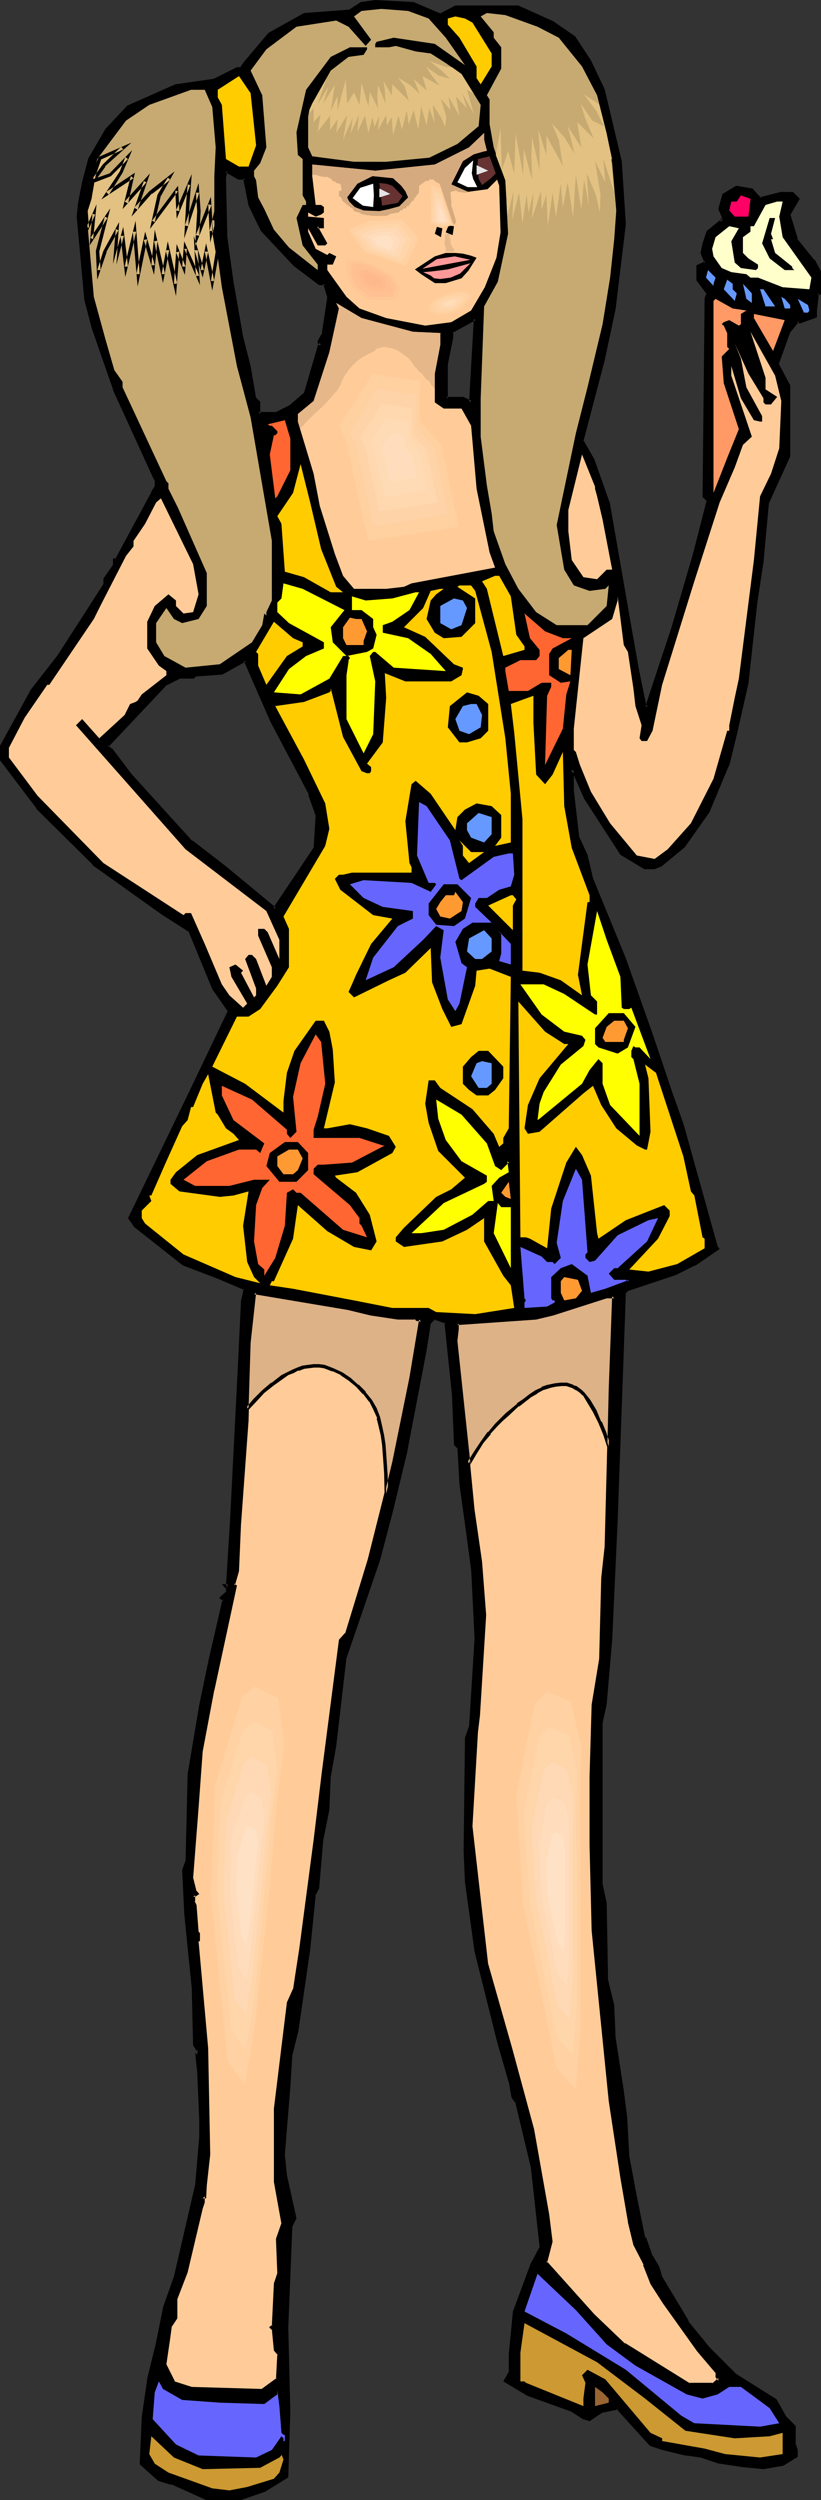 <?xml version="1.0" encoding="UTF-8" standalone="no"?>
<svg
   version="1.0"
   width="51.264mm"
   height="155.925mm"
   id="svg136"
   sodipodi:docname="Girl in Dress 36.wmf"
   xmlns:inkscape="http://www.inkscape.org/namespaces/inkscape"
   xmlns:sodipodi="http://sodipodi.sourceforge.net/DTD/sodipodi-0.dtd"
   xmlns="http://www.w3.org/2000/svg"
   xmlns:svg="http://www.w3.org/2000/svg">
  <rect width="100%" height="100%" fill="#333333" stroke="none"/>
  <sodipodi:namedview
     id="namedview136"
     pagecolor="#ffffff"
     bordercolor="#000000"
     borderopacity="0.25"
     inkscape:showpageshadow="2"
     inkscape:pageopacity="0.0"
     inkscape:pagecheckerboard="0"
     inkscape:deskcolor="#d1d1d1"
     inkscape:document-units="mm" />
  <defs
     id="defs1">
    <pattern
       id="WMFhbasepattern"
       patternUnits="userSpaceOnUse"
       width="6"
       height="6"
       x="0"
       y="0" />
  </defs>
  <path
     style="fill:#000000;fill-opacity:1;fill-rule:evenodd;stroke:none"
     d="m 57.852,42.014 h -1.454 l -3.07,-1.778 -0.485,1.778 0.485,13.897 1.293,10.503 2.262,13.089 1.778,6.787 1.293,7.595 0.97,0.97 v 2.747 h 4.04 l 3.555,-1.778 3.717,-3.232 3.232,-11.311 h 0.323 L 75.466,80.957 v -0.485 l 0.97,-1.939 1.293,-8.564 -0.97,-3.07 H 75.466 L 69.487,62.374 61.892,54.133 59.145,48.316 Z M 103.907,3.555 107.462,1.778 h 14.867 l 8.08,3.555 5.01,3.555 3.717,5.494 3.07,6.787 4.202,16.805 0.808,14.866 -2.262,19.876 -2.747,12.281 -4.848,18.906 2.586,4.525 3.717,10.503 4.848,28.925 1.778,9.857 1.939,8.726 0.485,0.323 6.302,-18.906 4.848,-17.29 3.232,-12.604 -0.808,-0.97 0.323,-46.538 0.485,-1.293 -2.262,-3.232 v -3.07 l 1.778,-0.97 -0.808,-2.262 0.485,-2.262 0.808,-2.747 3.232,-2.585 -0.485,-0.646 0.485,0.646 0.485,-0.646 -0.97,-2.101 0.97,-3.232 3.07,-1.778 3.555,0.485 0.97,1.293 0.97,0.808 5.01,-1.293 h 2.586 l 1.293,1.293 -2.101,3.717 1.778,5.817 4.04,5.009 1.454,2.747 v 5.009 h -0.646 l -0.323,4.04 v 1.293 l -3.555,1.454 -0.646,-0.485 -2.101,2.747 -2.747,7.595 2.747,5.009 v 16.644 l -5.01,10.988 -1.293,14.058 -1.454,9.534 -2.262,18.906 -2.747,12.119 -1.778,7.272 -4.525,10.827 -5.817,8.241 -5.494,4.525 -1.293,0.485 h -2.262 l -5.494,-3.232 -8.565,-13.089 -2.262,-5.494 v -0.323 l -0.97,-0.97 v 5.009 l 1.454,11.15 1.778,4.201 1.293,5.494 7.757,18.906 6.302,17.775 5.01,14.382 2.262,6.787 8.08,28.925 0.485,0.323 -5.494,3.717 -4.525,2.262 -11.15,3.555 -0.97,0.97 -1.778,53.81 -1.454,28.117 -1.131,14.866 -0.97,4.525 v 37.974 l 0.97,4.525 0.323,18.26 1.293,5.817 0.485,7.595 1.778,12.604 0.97,6.302 0.485,9.049 1.778,9.534 1.778,9.695 0.485,0.323 1.293,4.201 1.778,2.585 0.485,2.262 6.302,10.503 5.01,6.302 6.302,6.302 9.534,5.817 2.262,4.201 2.262,2.101 v 4.201 l 0.485,1.293 v 1.293 l -3.232,1.939 -4.525,0.97 -4.848,-0.646 -5.494,-0.808 -4.363,-1.454 -3.717,-0.323 -5.494,-1.293 -2.747,-0.97 -7.757,-8.564 -3.878,0.808 -2.747,1.778 -1.454,-0.323 -2.747,-1.939 -10.342,-3.555 -5.333,-3.07 1.293,-2.262 v -4.201 l 0.808,-10.019 4.202,-11.15 2.262,-4.04 -2.262,-19.068 -3.717,-15.351 -0.808,-0.97 -0.485,-3.555 -2.747,-9.534 -5.333,-21.33 -2.262,-16.159 -0.485,-7.272 0.485,-26.824 0.97,-2.585 1.293,-20.845 -0.97,-16.321 -1.293,-10.827 -1.293,-9.049 -0.485,-8.564 -0.97,-0.97 -0.323,-11.796 -1.939,-17.129 -2.586,-0.97 -1.454,1.454 -0.808,6.302 -4.686,23.592 -3.555,14.866 -2.747,10.827 -8.08,23.108 -2.262,20.845 -1.293,7.11 -0.485,7.756 -1.454,7.272 -0.808,11.311 -0.97,1.778 -1.293,12.604 -2.747,19.068 -1.454,5.817 -0.323,7.756 -1.293,15.836 0.323,4.848 2.262,10.019 -0.97,1.939 -0.808,23.915 0.485,19.876 -0.485,15.351 -5.333,3.232 -5.494,1.778 h -8.08 l -8.241,-3.555 -3.07,-0.97 -4.04,-3.555 0.485,-10.827 1.293,-9.049 1.616,-7.272 1.939,-9.534 2.747,-7.272 5.01,-21.653 0.97,-11.473 v -3.878 l -0.646,-11.311 -0.323,-4.686 -0.485,-0.323 0.485,0.323 0.323,-0.323 -0.808,-1.454 -0.485,-13.574 -0.808,-9.372 -0.97,-8.241 -0.485,-9.857 0.97,-2.262 0.485,-20.36 2.747,-16.321 2.101,-10.827 3.232,-14.058 -0.485,-0.485 1.454,-1.293 v -0.97 l -0.485,-0.485 h 0.485 l 0.808,-15.674 1.778,-34.904 0.97,-16.805 0.485,-1.778 v -0.97 l -6.464,-2.747 -8.08,-3.07 -11.312,-9.049 -1.293,-1.778 14.382,-29.733 9.049,-19.068 -3.555,-5.333 -5.818,-13.735 -6.302,-4.04 L 22.139,203.443 8.888,190.354 0.323,179.043 v -3.07 L 7.595,162.884 13.897,154.643 24.886,137.999 v -1.454 l 2.101,-3.232 v -1.293 h 0.485 l 8.565,-15.836 0.808,-1.454 v -1.778 l -0.323,-0.485 -9.534,-20.684 -4.848,-14.543 -1.778,-6.787 -1.939,-19.391 0.485,-3.232 0.97,-4.848 1.293,-5.494 4.04,-6.787 5.01,-5.494 11.312,-5.009 9.049,-1.293 5.333,-2.747 h 0.97 l 1.454,-1.778 5.333,-6.302 8.08,-4.525 10.827,-0.97 2.747,-1.778 3.232,-0.485 8.888,0.485 z M 73.204,187.123 l -9.049,-17.129 -6.302,-14.382 -5.494,3.07 -6.302,0.485 -0.485,0.323 h -3.232 l -3.555,1.939 -13.574,14.543 0.808,0.808 4.686,5.817 14.382,15.998 7.757,5.817 12.12,9.857 v -0.485 l 9.534,-13.897 0.485,-7.756 z m 36.036,-93.238 1.939,0.97 0.97,-19.714 -5.656,3.07 v 1.293 l -1.293,6.302 v 8.08 z"
     id="path1" />
  <path
     style="fill:#000000;fill-opacity:1;fill-rule:evenodd;stroke:none"
     d="m 58.175,41.529 h -1.778 0.162 l -3.555,-1.939 -0.485,2.262 0.323,14.058 v 0.162 l 1.454,10.503 2.262,12.927 v 0 l 1.778,6.948 v 0 l 1.293,7.595 0.97,1.131 v -0.323 3.07 h 4.525 l 3.717,-1.778 3.717,-3.232 3.232,-11.473 -0.323,0.323 h 1.454 l -1.293,-1.131 0.162,0.323 v -0.485 0.162 l 0.97,-1.939 1.293,-8.726 -0.97,-3.555 h -1.616 0.162 l -5.818,-4.363 v 0 l -7.595,-8.241 v 0.162 l -2.747,-5.817 v 0.162 l -1.293,-6.787 -0.808,0.485 1.293,6.464 2.909,5.979 7.595,8.08 0.162,0.162 5.979,4.525 h 1.454 l -0.485,-0.323 0.97,3.232 v -0.162 l -1.293,8.564 0.162,-0.162 -1.131,1.939 v 0.808 l 0.646,0.485 0.162,-0.646 h -0.646 l -3.394,11.635 0.162,-0.162 -3.555,3.07 v 0 l -3.555,1.778 0.162,-0.162 h -4.04 l 0.485,0.485 v -2.909 l -1.131,-1.131 0.162,0.323 -1.293,-7.595 v 0 l -1.778,-6.948 v 0 L 55.105,66.414 53.65,55.911 v 0 L 53.327,42.014 v 0 l 0.323,-1.616 -0.485,0.162 3.07,1.778 h 1.616 L 57.367,42.014 Z"
     id="path2" />
  <path
     style="fill:#000000;fill-opacity:1;fill-rule:evenodd;stroke:none"
     d="m 103.907,3.878 3.717,-1.778 h -0.162 14.867 -0.162 l 8.08,3.555 v 0 l 5.01,3.555 -0.162,-0.162 3.717,5.656 V 14.543 l 3.07,6.787 v -0.162 l 4.04,16.967 v -0.162 l 0.97,14.866 v 0 l -2.424,19.876 -2.586,12.119 v 0 l -5.01,19.229 2.747,4.686 v -0.162 l 3.555,10.503 v -0.162 l 5.01,28.925 1.778,10.019 1.939,8.888 0.97,0.646 6.464,-19.553 5.01,-17.129 3.232,-12.766 -1.131,-1.293 0.162,0.323 0.485,-46.538 -0.162,0.162 0.646,-1.454 -2.424,-3.555 v 0.323 -3.07 l -0.162,0.323 2.101,-1.131 -0.97,-2.585 v 0.162 l 0.485,-2.101 v 0 l 0.97,-2.747 -0.162,0.162 3.394,-2.909 -0.646,-0.808 -0.646,0.485 0.808,0.97 0.97,-1.131 -1.131,-2.424 0.162,0.162 0.808,-3.232 -0.162,0.323 3.07,-1.778 h -0.323 l 3.717,0.485 -0.323,-0.162 0.97,1.293 1.131,1.131 5.171,-1.293 v 0 h 2.586 l -0.323,-0.162 1.293,1.293 v -0.485 l -2.262,3.717 1.778,6.14 4.202,5.171 -0.162,-0.162 1.616,2.747 -0.162,-0.162 v 5.009 l 0.485,-0.485 h -0.97 l -0.485,4.363 v 1.454 l 0.323,-0.323 -3.555,1.293 0.323,0.162 -0.808,-0.646 -2.424,3.07 -2.909,7.918 2.909,5.009 -0.162,-0.162 v 16.644 l 0.162,-0.162 -5.171,10.988 -1.293,14.058 -1.454,9.695 -2.101,18.906 v 0 l -2.747,12.119 -1.778,7.272 v -0.162 l -4.525,10.827 v 0 l -5.818,8.241 v -0.162 l -5.333,4.525 0.162,-0.162 -1.454,0.646 h 0.162 -2.262 0.162 l -5.333,-3.232 v 0.162 l -8.565,-13.089 v 0 l -2.262,-5.494 v 0.162 -0.646 l -1.616,-1.616 v 5.979 l 1.293,11.311 1.939,4.201 v 0 l 1.293,5.333 v 0.162 l 7.757,18.906 v 0 l 6.302,17.613 4.848,14.543 2.424,6.787 8.08,28.925 0.485,0.485 v -0.646 l -5.333,3.717 v 0 l -4.525,2.101 h 0.162 l -11.473,3.717 -0.97,0.97 -1.939,54.133 -1.293,28.117 v -0.162 l -1.293,15.028 -0.97,4.525 v 38.136 l 0.97,4.525 v -0.162 l 0.323,18.26 1.454,5.979 v -0.162 l 0.323,7.595 v 0 l 1.939,12.766 0.808,6.302 v -0.162 l 0.485,9.049 v 0.162 l 1.778,9.534 1.939,9.695 0.485,0.485 -0.162,-0.162 1.454,4.201 1.778,2.747 v -0.162 l 0.485,2.262 6.302,10.665 h 0.162 l 5.01,6.14 v 0.162 l 6.302,6.302 9.373,5.979 v -0.162 l 2.262,4.04 2.262,2.262 -0.162,-0.323 v 4.201 l 0.485,1.454 v -0.162 1.293 l 0.162,-0.323 -3.07,1.939 h 0.162 l -4.525,0.808 h 0.162 l -5.01,-0.485 -5.494,-0.97 h 0.162 l -4.525,-1.293 -3.717,-0.485 h 0.162 l -5.494,-1.293 -2.747,-0.97 0.162,0.162 -7.918,-8.726 -4.202,0.97 -2.747,1.778 h 0.323 l -1.454,-0.485 h 0.162 l -2.909,-1.778 -10.342,-3.717 v 0.162 l -5.333,-3.232 0.162,0.646 1.293,-2.424 v -4.201 0 l 0.97,-9.857 v 0 l 4.202,-11.15 h -0.162 l 2.262,-4.201 -2.101,-19.068 v -0.162 l -3.878,-15.351 -0.808,-1.131 v 0.323 l -0.485,-3.717 v 0 l -2.747,-9.534 -5.333,-21.168 v 0 l -2.262,-16.321 v 0.162 l -0.323,-7.272 0.323,-26.824 v 0.162 l 0.97,-2.747 1.293,-20.845 -0.808,-16.321 v 0 l -1.454,-10.827 -1.293,-9.049 v 0 l -0.485,-8.726 -0.97,-1.131 0.162,0.323 -0.485,-11.796 v 0 l -1.778,-17.452 -3.232,-1.131 -1.616,1.778 -0.97,6.302 -4.525,23.754 v -0.162 l -3.555,14.866 -2.909,10.988 -7.918,22.946 -2.424,20.845 -1.293,7.272 v 0 l -0.323,7.756 v 0 l -1.454,7.272 -0.97,11.15 h 0.162 l -0.97,1.778 -1.293,12.766 -2.747,19.068 v -0.162 l -1.454,5.979 -0.485,7.756 v 0 l 1.293,-7.756 v 0.162 l 1.454,-5.817 v -0.162 l 2.747,-18.906 1.293,-12.766 -0.162,0.162 0.97,-1.778 0.97,-11.311 1.454,-7.272 v -0.162 l 0.323,-7.756 v 0.162 l 1.293,-7.272 2.424,-20.845 v 0.162 l 7.918,-23.108 2.909,-10.988 3.555,-14.705 v -0.162 l 4.525,-23.592 0.97,-6.302 -0.162,0.162 1.293,-1.293 -0.323,0.162 2.747,0.97 -0.323,-0.323 1.778,17.129 v -0.162 l 0.485,11.958 0.97,0.97 -0.162,-0.162 0.485,8.564 v 0 l 1.293,9.211 1.454,10.827 v -0.162 l 0.808,16.321 -1.293,20.845 v -0.162 l -0.97,2.747 -0.323,26.824 0.323,7.272 v 0 l 2.262,16.321 v 0 l 5.333,21.33 2.747,9.534 v -0.162 l 0.646,3.717 0.808,1.131 v -0.323 l 3.717,15.513 v -0.162 l 2.101,19.068 0.162,-0.323 -2.262,4.201 v 0 l -4.202,11.311 -0.97,10.019 v 0 4.201 l 0.162,-0.323 -1.454,2.585 5.656,3.393 10.342,3.717 v 0 l 2.747,1.778 1.616,0.485 2.909,-1.939 h -0.162 l 4.04,-0.808 -0.485,-0.162 7.918,8.726 2.909,0.97 5.333,1.293 h 0.162 l 3.555,0.485 v 0 l 4.363,1.454 h 0.162 l 5.333,0.808 5.01,0.485 4.686,-0.808 3.394,-2.101 v -1.616 l -0.485,-1.454 v 0.162 -4.363 l -2.262,-2.262 v 0 l -2.262,-4.04 -9.534,-5.979 v 0 l -6.302,-6.302 v 0 l -5.01,-6.14 h 0.162 L 156.265,536.644 v 0 l -0.646,-2.262 -1.616,-2.747 v 0.162 l -1.454,-4.201 -0.485,-0.485 0.162,0.162 -1.939,-9.534 -1.778,-9.534 v 0 l -0.485,-9.049 v 0 l -0.808,-6.302 -1.939,-12.604 v 0 l -0.323,-7.595 -1.454,-5.979 v 0.162 l -0.323,-18.26 -0.97,-4.525 v 0 -37.974 0.162 l 0.97,-4.525 1.293,-15.028 v 0 l 1.293,-28.117 1.939,-53.81 -0.162,0.162 0.97,-0.808 -0.162,0.162 11.15,-3.717 v 0 l 4.525,-2.262 h 0.162 l 5.656,-3.878 -0.646,-0.808 0.162,0.162 -8.08,-28.925 -2.424,-6.787 -4.848,-14.382 -6.302,-17.775 v 0 l -7.757,-18.906 v 0 l -1.293,-5.494 -1.939,-4.201 v 0.162 l -1.293,-11.15 v 0 -5.009 l -0.808,0.323 0.97,0.808 -0.162,-0.162 v 0.485 l 2.424,5.494 8.565,13.25 5.656,3.393 h 2.424 l 1.616,-0.646 5.494,-4.525 5.818,-8.241 4.525,-10.827 0.162,-0.162 1.778,-7.272 2.747,-12.119 v 0 l 2.101,-19.068 1.454,-9.534 1.293,-14.058 v 0.162 l 5.01,-10.988 V 90.814 l -2.747,-5.171 v 0.323 l 2.747,-7.595 v 0 l 2.101,-2.585 -0.485,0.162 0.646,0.323 4.04,-1.454 v -1.616 0 l 0.485,-4.04 -0.485,0.323 h 0.97 v -5.494 l -1.454,-2.747 h -0.162 l -4.04,-5.009 h 0.162 l -1.778,-5.817 v 0.323 l 2.262,-3.878 -1.616,-1.616 h -2.909 l -5.01,1.293 0.485,0.162 -0.97,-0.97 v 0 l -1.131,-1.293 -3.878,-0.646 -3.232,1.939 -0.97,3.555 0.97,2.262 v -0.323 l -0.485,0.485 h 0.646 l -0.485,-0.485 -0.646,0.485 0.485,0.485 0.162,-0.485 -3.394,2.747 -0.97,2.909 v 0 l -0.485,2.262 0.97,2.424 0.162,-0.485 -2.101,0.97 v 3.555 l 2.424,3.232 v -0.323 l -0.485,1.293 -0.485,46.861 1.131,1.131 -0.162,-0.323 -3.232,12.604 -5.01,17.129 -6.302,19.068 0.646,-0.323 -0.485,-0.323 0.162,0.323 -1.778,-8.726 -1.778,-10.019 -5.01,-28.763 v -0.162 l -3.717,-10.503 -2.586,-4.525 v 0.323 l 5.01,-19.068 v 0 l 2.586,-12.119 2.424,-20.037 -0.97,-14.866 -4.04,-16.967 -3.232,-6.787 v 0 l -3.717,-5.656 -5.171,-3.555 -8.241,-3.717 h -14.867 l -3.717,1.939 h 0.323 z"
     id="path3" />
  <path
     style="fill:#000000;fill-opacity:1;fill-rule:evenodd;stroke:none"
     d="m 67.709,492.045 -1.293,15.836 0.485,5.009 v 0 l 2.262,10.019 v -0.323 l -0.97,1.939 -0.97,24.077 0.485,19.876 -0.485,15.351 0.323,-0.323 -5.494,3.232 0.162,-0.162 -5.494,1.939 h 0.162 -8.08 0.162 l -8.241,-3.555 v 0 l -3.232,-0.97 0.162,0.162 -4.04,-3.717 0.162,0.323 0.485,-10.827 v 0 l 1.293,-9.049 v 0.162 l 1.778,-7.272 v -0.162 l 1.939,-9.534 v 0.162 l 2.586,-7.272 5.01,-21.815 v 0 l 0.97,-11.311 v -4.04 l -0.485,-11.311 v -0.162 l -0.485,-4.686 -0.646,-0.485 -0.485,0.646 0.808,0.485 0.808,-0.808 -0.97,-1.616 v 0.162 l -0.323,-13.574 v 0 l -0.97,-9.372 -0.808,-8.241 v 0 L 43.793,440.982 v 0.162 l 0.808,-2.424 0.485,-20.36 v 0 l 2.747,-16.321 2.262,-10.827 v 0 l 3.232,-14.22 -0.646,-0.646 v 0.646 l 1.454,-1.454 v -1.293 l -0.485,-0.646 -0.323,0.646 h 0.808 l 0.97,-15.998 1.778,-34.904 0.808,-16.805 v 0.162 l 0.485,-1.939 v -1.131 l -6.625,-2.909 v -0.162 l -8.08,-2.909 0.162,0.162 -11.473,-9.211 0.162,0.162 -1.293,-1.778 v 0.323 l 14.382,-29.733 9.211,-19.229 -3.717,-5.656 v 0.162 l -5.818,-13.897 -6.464,-4.04 -16.321,-11.796 0.162,0.162 -13.251,-13.25 v 0.162 l -8.565,-11.473 0.162,0.323 v -3.07 l -0.162,0.162 7.272,-13.089 v 0 l 6.302,-8.241 10.989,-16.805 v -1.454 0.162 l 2.262,-3.232 v -1.454 l -0.485,0.323 h 0.646 l 8.726,-15.998 v 0 l 0.97,-1.454 v -2.101 l -0.485,-0.485 v 0 L 27.31,91.622 h 0.162 l -5.01,-14.382 -1.778,-6.948 v 0 L 18.907,50.901 v 0.162 l 0.323,-3.232 0.97,-4.848 v 0 l 1.454,-5.494 -0.162,0.162 4.04,-6.787 v 0.162 l 5.01,-5.494 -0.162,0.162 11.312,-5.171 -0.162,0.162 9.049,-1.293 5.494,-2.909 -0.162,0.162 1.131,-0.162 1.616,-1.778 H 58.498 L 63.993,8.241 63.831,8.403 71.911,3.878 v 0 L 82.738,3.07 85.647,1.131 85.485,1.293 88.555,0.808 v 0 l 8.888,0.485 -0.162,-0.162 6.625,2.747 0.162,-0.646 L 97.605,0.485 88.555,0 85.162,0.485 82.415,2.262 h 0.162 l -10.827,0.808 -8.403,4.686 -5.333,6.302 -0.162,0.162 -1.293,1.778 0.323,-0.162 h -0.97 l -5.494,2.747 v 0 l -9.049,1.293 -11.312,5.009 -5.171,5.494 -4.04,6.948 -1.454,5.494 v 0 l -0.97,5.009 -0.323,3.232 1.778,19.391 v 0.162 l 1.778,6.787 5.01,14.382 v 0.162 l 9.534,20.845 0.323,0.485 v -0.323 1.778 -0.162 l -0.808,1.293 v 0.162 l -8.565,15.836 0.323,-0.323 -0.808,0.162 v 1.616 -0.162 l -2.262,3.232 v 1.616 -0.323 l -10.827,16.805 -6.302,8.08 v 0 L 0,175.811 v 3.393 l 8.565,11.311 v 0.162 l 13.251,13.089 v 0.162 l 16.321,11.635 6.302,4.04 v -0.162 l 5.656,13.735 3.717,5.333 v -0.323 l -9.049,18.906 -14.544,30.056 1.454,2.101 11.473,9.049 8.08,3.07 v 0 l 6.464,2.747 -0.323,-0.323 v 0.97 -0.162 l -0.485,1.939 -0.808,16.805 -1.778,34.904 -0.97,15.674 0.485,-0.485 h -1.454 l 1.131,1.293 -0.162,-0.323 v 0.97 l 0.162,-0.323 -1.778,1.616 0.97,0.808 -0.162,-0.485 -3.232,14.058 v 0 l -2.262,10.827 -2.747,16.321 v 0.162 L 43.793,438.72 v -0.162 l -0.808,2.262 0.485,10.019 v 0.162 l 0.808,8.08 0.97,9.534 v -0.162 l 0.323,13.735 0.97,1.454 v -0.485 l -0.323,0.323 h 0.485 l -0.485,-0.323 -0.485,0.646 0.485,0.323 -0.162,-0.162 0.485,4.525 v 0 l 0.485,11.311 v 3.878 0 l -0.97,11.311 v 0 l -5.01,21.653 -2.586,7.272 v 0.162 l -1.939,9.534 v -0.162 l -1.778,7.272 v 0.162 l -1.293,8.888 v 0.162 l -0.485,10.988 4.363,3.878 3.07,0.97 v -0.162 l 8.241,3.717 h 8.241 l 5.656,-1.939 5.494,-3.393 0.485,-15.513 -0.485,-19.876 0.97,-23.915 v 0.162 l 0.97,-1.939 -2.262,-10.18 v 0 l -0.485,-4.848 v 0 l 1.293,-15.836 v 0 l 0.485,-7.756 z"
     id="path4" />
  <path
     style="fill:#000000;fill-opacity:1;fill-rule:evenodd;stroke:none"
     d="m 73.527,187.123 v -0.162 l -9.049,-17.129 -6.464,-14.705 -5.818,3.232 0.162,-0.162 -6.464,0.646 -0.646,0.485 0.323,-0.162 h -3.394 l -3.555,1.939 -13.897,14.866 1.131,1.131 -0.162,-0.162 4.686,5.979 v 0 l 14.544,15.836 7.757,5.979 v 0 l 12.766,10.342 v -1.293 l -0.162,0.323 9.534,-14.058 0.485,-8.08 -1.778,-4.848 -0.808,0.162 1.778,5.009 v -0.162 l -0.485,7.756 0.162,-0.323 -9.534,14.22 v 0.485 l 0.646,-0.162 -12.12,-10.019 v 0 l -7.757,-5.979 v 0.162 l -14.382,-15.836 v 0 l -4.525,-5.979 h -0.162 l -0.808,-0.808 v 0.485 l 13.574,-14.382 h -0.162 l 3.555,-1.778 h -0.162 3.394 l 0.485,-0.485 h -0.162 l 6.464,-0.485 5.494,-3.07 -0.485,-0.162 6.302,14.382 9.049,17.129 h -0.162 z"
     id="path5" />
  <path
     style="fill:#000000;fill-opacity:1;fill-rule:evenodd;stroke:none"
     d="m 109.24,94.369 -0.162,-0.162 2.424,1.293 1.131,-21.007 -6.464,3.393 v 1.616 -0.162 l -1.293,6.464 v 8.403 l 4.363,0.162 0.162,-0.808 h -4.202 l 0.485,0.323 v -8.08 0.162 l 1.293,-6.464 v -1.293 l -0.323,0.323 5.656,-3.07 -0.485,-0.323 -1.131,19.714 0.646,-0.323 -1.939,-0.97 z"
     id="path6" />
  <path
     style="fill:#c6aa72;fill-opacity:1;fill-rule:evenodd;stroke:none"
     d="m 101.16,4.363 4.04,4.525 4.525,6.464 -7.11,-5.009 -9.696,-1.454 -4.04,0.97 -0.323,0.485 v 0.808 h 3.232 l 1.616,-0.323 4.686,1.293 3.555,0.485 3.555,2.262 3.717,2.585 4.525,7.272 -0.485,5.009 -5.01,4.201 -6.625,3.232 -10.181,0.97 H 83.546 L 73.688,36.843 72.719,34.742 v -7.272 l 0.323,-1.616 0.646,-1.454 4.363,-7.756 4.202,-3.232 3.555,-0.485 0.808,-1.293 v -0.485 h -4.04 l -4.525,2.262 -5.818,7.756 -2.262,10.019 0.323,5.333 1.131,0.97 v 8.564 l 0.808,1.454 v 0.808 h -0.808 l -1.454,3.07 1.454,6.464 3.555,4.525 V 63.667 l -6.787,-5.333 -3.555,-4.201 -2.262,-4.848 -1.454,-2.747 -0.485,-4.04 -0.485,-0.97 v -1.293 l 1.454,-1.778 1.454,-3.717 -0.97,-12.281 -2.747,-5.817 3.717,-5.009 7.11,-5.333 9.373,-1.454 2.909,1.454 4.04,4.525 1.293,-1.454 -4.04,-5.494 1.778,-1.293 4.686,-0.485 6.302,0.485 z"
     id="path7" />
  <path
     style="fill:#c6aa72;fill-opacity:1;fill-rule:evenodd;stroke:none"
     d="m 126.854,6.302 5.01,2.585 5.494,6.787 3.555,6.787 2.262,9.049 1.293,6.948 0.97,11.15 -0.485,6.787 -0.97,9.049 -1.778,10.988 -3.555,14.866 -2.747,10.827 -4.525,21.653 1.778,10.503 2.262,3.717 3.717,1.293 3.717,-0.485 0.808,-0.808 -0.485,4.848 -4.525,4.525 h -7.272 l -4.848,-3.07 -4.202,-5.494 -3.07,-5.817 -2.747,-7.756 -0.485,-4.201 -1.131,-6.625 -1.454,-11.473 v -9.049 l 0.808,-21.653 3.232,-5.817 2.424,-11.311 -0.646,-12.604 -2.747,-7.756 -0.97,-5.494 v -5.817 l -0.646,-0.97 3.394,-6.302 v -5.009 l -1.778,-2.262 v -1.293 l -3.07,-3.717 1.454,-0.808 4.363,0.485 z"
     id="path8" />
  <path
     style="fill:#ffcc00;fill-opacity:1;fill-rule:evenodd;stroke:none"
     d="m 111.502,5.333 4.525,7.272 v 3.07 l -2.586,4.201 -0.97,-1.454 V 15.674 L 108.432,8.888 105.685,5.817 V 4.363 l 1.778,-0.485 2.262,0.485 z"
     id="path9" />
  <path
     style="fill:#ffcc00;fill-opacity:1;fill-rule:evenodd;stroke:none"
     d="m 60.437,34.257 -1.778,5.009 H 56.397 L 53.327,37.489 52.358,24.723 51.388,22.946 v -1.778 l 5.01,-3.232 2.747,4.04 z"
     id="path10" />
  <path
     style="fill:#c6aa72;fill-opacity:1;fill-rule:evenodd;stroke:none"
     d="m 50.095,25.208 0.808,9.534 -0.323,6.787 v 13.089 l 1.778,13.089 3.555,18.583 3.232,12.119 5.01,29.086 v 14.058 l -1.293,2.747 v 0.808 l -0.485,-0.485 -0.485,2.747 -2.424,4.04 -7.595,5.171 -8.08,0.808 -5.01,-2.747 -1.939,-3.232 v -4.525 l 2.424,-3.555 1.778,2.585 1.939,0.97 3.878,-0.97 1.939,-3.07 v -7.756 l -6.787,-15.351 -2.262,-4.525 v -1.293 L 39.268,113.437 28.926,91.299 v -1.293 l -1.939,-2.747 -2.101,-7.272 -2.747,-10.019 -1.778,-20.36 0.808,-3.07 1.778,-9.049 6.787,-9.049 5.494,-3.717 9.857,-3.555 h 3.232 z"
     id="path11" />
  <path
     style="fill:#ffcc99;fill-opacity:1;fill-rule:evenodd;stroke:none"
     d="m 114.088,35.712 -2.262,0.646 -2.586,1.616 -2.747,5.494 3.717,1.778 4.848,-0.646 2.262,-2.262 0.485,1.454 0.323,10.988 -0.97,5.979 -2.747,6.948 -3.232,5.494 -4.686,2.747 -6.141,0.808 -9.211,-1.778 -6.302,-2.262 -3.07,-2.747 -4.525,-6.302 v -1.293 h 1.293 l 0.808,-1.939 -1.616,-0.808 -0.485,0.485 -2.747,-1.454 -1.778,-4.04 v -0.808 l 2.262,4.04 h 1.778 l 0.485,-0.485 -2.262,-4.04 v 0.485 h 1.454 v -2.424 l -3.717,-0.323 v -0.97 l 1.778,0.97 1.293,-0.485 0.646,-0.485 v -1.293 l -0.646,-0.485 h -1.293 l -0.808,-6.787 v -2.747 l 14.867,1.454 14.059,-1.454 8.08,-4.04 3.555,-3.393 v 1.616 l 0.646,2.585 z"
     id="path12" />
  <path
     style="fill:#d6aa7f;fill-opacity:1;fill-rule:evenodd;stroke:none"
     d="m 73.688,41.206 h 0.808 l 0.97,0.323 0.808,0.162 h 0.97 l 1.131,0.646 v 0.162 l 0.162,0.162 0.323,0.162 h 0.323 l 0.162,0.323 h 0.485 v 0.162 h 0.485 l 0.162,0.646 0.162,0.808 -0.162,0.162 h -0.162 l -0.323,0.162 v 1.131 l 0.485,0.323 0.162,0.323 0.162,0.485 0.97,0.808 0.808,0.646 0.485,0.323 h 0.162 l 0.162,0.323 0.162,0.323 0.485,0.162 0.646,0.162 0.97,0.485 h 0.485 l 0.323,0.162 h 0.646 l 0.646,0.162 h 1.616 0.808 0.808 l 0.646,-0.162 0.485,-0.323 1.939,-0.323 v 0 l 0.162,-0.162 h 0.162 v -0.323 h 0.485 L 95.019,49.447 V 49.285 L 95.342,49.124 h 0.485 v 0 l 0.162,-0.485 h 0.323 l 0.162,-0.162 0.808,-1.131 h 0.323 l 0.162,-0.485 0.162,-0.323 h 0.162 l 0.162,-0.323 0.162,-0.323 h 0.162 v -0.162 h 0.162 l 0.162,-0.97 v -0.485 -0.323 l 0.162,-0.323 h 0.162 l 0.162,-0.162 0.485,-0.323 0.323,-0.323 h 0.162 v -0.162 h 0.646 l 0.323,-0.162 0.485,-0.162 h 0.485 l 0.162,0.162 0.162,0.162 0.323,0.323 0.485,0.162 v 0.162 0.162 0 l 0.162,0.323 v 1.293 0.162 h 0.162 v 0.485 h 0.323 v 1.131 0.162 l 0.162,0.323 0.485,0.97 0.162,0.646 0.162,0.485 0.162,0.323 0.162,0.323 h 0.162 v 0.323 l 0.162,0.323 v 0.485 0.323 h 0.162 l 0.162,0.162 0.162,0.323 0.162,0.162 0.162,0.323 0.485,0.162 v 0.162 0.162 h 0.162 v -0.162 h 0.162 l 0.162,-0.162 0.162,-0.485 -0.808,-2.747 -0.162,-0.485 -0.162,-0.485 v -1.131 l -0.162,-1.293 v -0.808 l 0.646,-0.162 0.485,-0.162 v 0 h 0.162 l 0.323,0.162 0.162,0.323 v -0.162 0 h 0.162 0.162 l 0.808,0.162 h 0.97 l 0.323,-0.162 -4.04,-1.778 2.747,-5.494 2.586,-1.616 2.262,-0.646 0.808,-0.162 -0.646,-2.585 v -1.616 l -3.555,3.393 -8.08,4.04 -14.059,1.454 -14.867,-1.454 z"
     id="path13" />
  <path
     style="fill:#663232;fill-opacity:1;fill-rule:evenodd;stroke:none"
     d="m 113.765,43.63 -0.808,-1.454 -0.323,-2.585 0.162,-2.101 2.747,-0.646 1.454,4.04 -1.131,1.131 z"
     id="path14" />
  <path
     style="fill:#ffffff;fill-opacity:1;fill-rule:evenodd;stroke:none"
     d="m 112.633,44.114 h -2.262 l -2.424,-1.131 1.778,-3.393 1.939,-1.778 -0.323,3.07 0.323,1.293 z"
     id="path15" />
  <path
     style="fill:#000000;fill-opacity:1;fill-rule:evenodd;stroke:none"
     d="m 95.666,45.084 0.646,1.454 -2.101,2.101 -2.424,0.646 -2.262,0.485 -3.717,-0.162 -2.101,-0.808 -1.293,-1.293 -0.485,-0.97 2.424,-3.232 3.555,-1.778 4.848,0.485 1.939,1.778 z"
     id="path16" />
  <path
     style="fill:#663232;fill-opacity:1;fill-rule:evenodd;stroke:none"
     d="m 95.019,46.215 -1.131,1.616 -3.717,0.646 -0.646,-5.333 1.616,0.162 1.454,0.485 1.454,1.454 z"
     id="path17" />
  <path
     style="fill:#ffffff;fill-opacity:1;fill-rule:evenodd;stroke:none"
     d="m 85.647,48.477 -2.424,-1.778 1.778,-2.424 3.07,-0.97 0.162,2.747 -0.162,2.747 z"
     id="path18" />
  <path
     style="fill:#ff0066;fill-opacity:1;fill-rule:evenodd;stroke:none"
     d="m 176.626,51.063 h -3.232 l -1.293,-1.454 0.485,-2.101 h 1.293 l 0.97,-1.454 2.262,0.808 z"
     id="path19" />
  <path
     style="fill:#ffffcc;fill-opacity:1;fill-rule:evenodd;stroke:none"
     d="m 183.898,51.063 0.808,4.848 6.787,9.534 -0.485,2.747 -6.302,-0.485 -5.818,-2.262 h -1.778 l -0.97,-0.808 -3.555,-0.485 -2.262,-0.97 -1.939,-2.747 -0.323,-1.778 0.808,-2.747 3.232,-2.585 2.262,0.485 -1.778,3.07 0.808,5.009 1.454,1.293 3.555,0.485 0.485,-0.485 v -0.808 l -2.262,-1.454 -1.293,-1.293 v -3.717 l 1.778,-1.293 v -1.293 h 0.808 l 2.747,-5.009 2.747,-0.808 h 1.293 z"
     id="path20" />
  <path
     style="fill:#000000;fill-opacity:1;fill-rule:evenodd;stroke:none"
     d="m 181.959,55.103 0.485,1.293 h -0.485 l 0.97,3.232 4.04,3.232 v 0.323 l 0.485,0.485 h -2.262 l -3.555,-2.747 -1.778,-3.555 1.778,-5.979 h 1.293 z"
     id="path21" />
  <path
     style="fill:#000000;fill-opacity:1;fill-rule:evenodd;stroke:none"
     d="m 111.179,60.273 1.293,0.485 -1.939,3.07 -1.616,1.778 -3.717,1.131 h -2.586 l -3.232,-2.101 -1.454,-1.131 4.686,-3.07 2.586,-0.808 h 2.262 l 1.778,0.162 z"
     id="path22" />
  <path
     style="fill:#ff9999;fill-opacity:1;fill-rule:evenodd;stroke:none"
     d="m 103.099,61.081 4.202,-0.646 3.717,0.808 -11.312,2.101 z"
     id="path23" />
  <path
     style="fill:#ff9999;fill-opacity:1;fill-rule:evenodd;stroke:none"
     d="m 103.907,65.768 -1.454,-0.162 -0.808,-0.646 -1.778,-0.808 1.939,-0.162 3.878,-0.485 5.333,-1.454 -2.424,2.424 -2.262,0.97 z"
     id="path24" />
  <path
     style="fill:#6699ff;fill-opacity:1;fill-rule:evenodd;stroke:none"
     d="m 168.385,66.899 v 0.485 l -1.778,-1.939 0.485,-1.778 1.778,1.778 z"
     id="path25" />
  <path
     style="fill:#6699ff;fill-opacity:1;fill-rule:evenodd;stroke:none"
     d="m 172.909,68.191 0.97,0.97 -0.485,1.778 -2.586,-2.747 0.808,-2.262 1.293,0.97 z"
     id="path26" />
  <path
     style="fill:#6699ff;fill-opacity:1;fill-rule:evenodd;stroke:none"
     d="m 177.434,71.423 -1.293,-0.97 -0.808,-3.555 2.101,2.262 z"
     id="path27" />
  <path
     style="fill:#6699ff;fill-opacity:1;fill-rule:evenodd;stroke:none"
     d="m 182.928,72.231 h -2.262 l -1.293,-4.04 h 0.808 z"
     id="path28" />
  <path
     style="fill:#6699ff;fill-opacity:1;fill-rule:evenodd;stroke:none"
     d="m 186.483,71.908 v 0.808 h -1.293 l -0.808,-2.747 0.808,0.485 z"
     id="path29" />
  <path
     style="fill:#ff9966;fill-opacity:1;fill-rule:evenodd;stroke:none"
     d="m 176.141,73.201 -1.293,0.808 v 2.424 l -0.485,0.323 -2.262,-1.293 -1.293,0.485 -0.485,0.485 0.485,0.323 0.808,1.778 v 3.232 l 0.485,0.485 -1.778,1.778 0.485,6.302 3.555,10.827 -2.747,6.787 -3.232,8.241 V 70.939 l 0.485,-0.485 4.04,2.262 z"
     id="path30" />
  <path
     style="fill:#6699ff;fill-opacity:1;fill-rule:evenodd;stroke:none"
     d="m 191.008,73.201 -0.323,0.485 h -0.97 l -1.454,-3.232 2.424,1.454 z"
     id="path31" />
  <path
     style="fill:#ffcc99;fill-opacity:1;fill-rule:evenodd;stroke:none"
     d="m 97.443,78.21 6.949,0.323 h -0.485 v 2.747 l -1.293,6.787 v 6.787 l 2.101,1.454 h 4.202 l 2.262,4.04 1.293,14.866 3.07,15.028 1.293,3.555 -19.715,3.717 -1.778,0.808 -4.202,0.485 h -7.595 l -2.586,-3.07 -1.939,-5.171 -3.555,-11.311 -1.454,-7.595 -3.717,-12.281 v -1.778 l 3.717,-3.07 3.717,-11.473 2.262,-10.342 -0.646,-1.293 5.979,3.555 z"
     id="path32" />
  <path
     style="fill:#ff9966;fill-opacity:1;fill-rule:evenodd;stroke:none"
     d="m 182.443,82.735 -4.525,-7.756 v -0.97 l 7.272,1.454 z"
     id="path33" />
  <path
     style="fill:#ffcc99;fill-opacity:1;fill-rule:evenodd;stroke:none"
     d="m 184.383,94.531 -0.485,11.15 -1.939,5.979 -2.586,5.333 -1.454,15.028 -3.555,27.955 -0.97,4.525 -1.293,6.464 v 1.293 h -0.485 l -3.232,11.311 -5.333,10.503 -5.494,6.14 -3.07,2.262 -4.202,-0.808 -6.302,-7.595 -4.525,-7.433 -2.586,-6.302 -0.97,-3.07 -0.485,-0.485 v -5.009 l 2.262,-21.33 6.787,-4.525 1.293,-4.363 v -0.97 l 1.454,11.473 0.97,1.616 1.293,8.564 0.485,4.201 1.454,4.525 -0.485,3.07 0.485,0.646 h 1.293 l 1.293,-2.424 2.262,-10.827 7.595,-24.4 5.979,-18.583 3.555,-8.241 1.939,-5.333 2.101,-1.939 -4.848,-14.382 v -2.262 l 2.262,7.595 3.07,5.171 1.454,0.323 h 0.485 v -1.293 l -3.717,-6.787 -1.293,-6.787 -1.454,-3.555 3.232,7.11 3.555,5.817 v 0.97 l 0.485,0.485 h 1.293 l 1.454,-1.778 -2.747,-1.778 v -2.747 l -3.555,-10.827 5.818,10.342 z"
     id="path34" />
  <path
     style="fill:#ff6632;fill-opacity:1;fill-rule:evenodd;stroke:none"
     d="m 68.517,110.852 -3.07,6.14 -0.485,0.485 -1.293,-10.342 0.97,-4.525 h 0.323 l 0.485,-0.485 v -0.485 l -1.293,-1.293 h -0.485 l -0.485,-0.323 4.04,-0.97 1.293,4.363 z"
     id="path35" />
  <path
     style="fill:#ffcc99;fill-opacity:1;fill-rule:evenodd;stroke:none"
     d="m 140.428,115.214 0.485,1.778 1.293,5.494 2.262,11.796 h -1.293 l -2.262,2.262 -3.232,-0.485 -2.747,-4.04 -0.808,-6.787 v -5.009 l 3.232,-13.089 3.07,7.595 z"
     id="path36" />
  <path
     style="fill:#ffcc00;fill-opacity:1;fill-rule:evenodd;stroke:none"
     d="m 75.789,129.434 3.555,8.888 1.616,1.293 h -2.909 l -6.302,-3.555 -4.525,-1.293 -0.808,-11.311 -0.97,-1.778 3.717,-5.494 1.778,-6.787 2.262,9.049 z"
     id="path37" />
  <path
     style="fill:#ffcc99;fill-opacity:1;fill-rule:evenodd;stroke:none"
     d="m 46.863,140.1 -1.293,4.201 -2.262,0.323 -1.778,-1.778 v -1.293 l -1.778,-1.454 -3.232,2.747 -1.778,3.717 v 6.302 l 2.747,4.04 1.778,1.293 v 0.97 l -5.818,4.525 -0.97,1.454 -0.485,0.323 -1.293,0.485 -1.293,2.585 -5.979,5.494 -4.04,-4.525 -1.454,1.454 25.856,29.248 19.068,14.543 3.07,6.787 v 4.525 l -2.747,-6.302 -0.808,-0.808 h -1.454 v 1.616 l 3.232,7.433 v 2.262 l -1.293,2.101 -2.424,-6.302 -0.97,-0.97 h -0.808 l -0.808,0.97 2.586,6.948 v 1.616 l -0.485,0.485 -3.07,-5.817 0.485,-0.485 -1.778,-1.454 -1.454,0.646 0.485,2.262 3.717,6.302 -0.97,0.97 -3.232,-2.909 -1.778,-2.585 -4.04,-9.534 -3.232,-7.272 H 43.793 L 43.308,215.724 24.401,203.443 8.888,187.607 2.101,178.558 v -2.262 l 3.717,-7.11 5.333,-7.756 h 0.485 l 10.504,-15.513 1.778,-3.555 5.818,-11.311 1.778,-2.262 v -1.293 l 2.747,-4.04 2.586,-5.009 1.131,-0.97 7.595,15.513 z"
     id="path38" />
  <path
     style="fill:#ffcc00;fill-opacity:1;fill-rule:evenodd;stroke:none"
     d="m 120.552,140.584 1.293,9.049 1.939,2.747 v 0.808 l -5.01,1.454 -3.878,-15.836 -1.131,-1.778 3.07,-1.293 h 0.97 z"
     id="path39" />
  <path
     style="fill:#ffff00;fill-opacity:1;fill-rule:evenodd;stroke:none"
     d="m 81.284,143.816 -3.232,4.04 0.485,3.555 3.232,3.232 4.848,-0.97 1.454,-0.808 0.808,-3.232 -0.808,-1.778 v -1.939 l -2.747,-2.101 h -2.262 v -3.232 l 3.232,0.97 6.302,-0.485 5.494,-1.454 h 0.808 l -2.262,4.201 -4.04,2.747 -2.262,0.808 v 1.778 l 5.979,1.293 5.333,3.717 3.555,4.04 -12.281,-0.808 -4.363,-3.717 h -0.485 l -0.808,0.97 1.293,5.979 -0.485,12.443 -2.262,4.525 -4.04,-8.08 v -10.342 l 0.485,-3.232 v -0.323 l 0.323,-0.485 -0.323,-0.485 h -1.293 l -3.232,5.332 -6.787,3.717 -6.302,-0.485 3.555,-5.494 4.04,-3.07 4.202,-1.778 v -1.454 l -8.241,-4.525 -2.747,-2.585 v -2.262 l 0.97,-0.97 0.485,-3.555 4.525,1.293 z"
     id="path40" />
  <path
     style="fill:#ffcc00;fill-opacity:1;fill-rule:evenodd;stroke:none"
     d="m 112.149,139.292 3.878,14.382 3.232,20.36 1.293,13.089 v 11.473 l -3.717,0.808 1.454,-1.939 v -5.332 l -2.262,-2.101 -3.555,-0.646 -2.747,1.454 -1.778,1.778 -0.485,3.07 -5.818,-8.564 -3.555,-3.07 -0.97,0.808 -1.454,8.726 0.97,9.857 0.485,0.97 v 1.293 H 83.061 l -2.101,0.485 h -0.97 l -0.97,0.97 1.293,2.585 7.757,5.979 4.525,0.808 -5.01,5.979 -3.555,7.272 -0.97,2.262 -0.808,1.778 1.293,1.293 8.241,-4.04 3.878,-1.778 5.979,-5.817 0.323,8.08 2.424,6.302 2.101,4.201 2.424,-0.646 3.232,-9.049 0.323,-3.555 3.07,-0.485 5.01,1.939 -0.485,35.712 -1.293,2.262 v 1.293 l -0.97,0.808 -1.293,-3.07 -5.01,-5.817 -7.595,-5.009 -1.293,-1.778 h -1.454 l -0.808,5.494 0.808,4.525 2.262,6.625 6.302,6.302 -3.232,2.747 -3.555,1.778 -7.595,7.272 -1.939,2.262 v 0.97 l 1.939,1.293 9.049,-1.293 5.817,-2.747 4.04,-2.747 v 5.494 l 4.525,8.08 1.778,2.262 0.808,5.333 -9.211,1.454 -9.211,-0.485 -1.778,-0.97 h -8.565 l -9.049,-1.778 -14.382,-2.747 -5.494,-0.808 0.485,-0.97 h 0.485 l 4.525,-10.019 1.131,-7.918 6.949,6.14 6.302,3.717 4.04,0.808 1.293,-2.101 -1.616,-6.302 -3.232,-5.171 -4.686,-3.555 -0.323,-0.485 5.333,-0.808 8.241,-4.525 0.808,-1.454 -1.616,-2.585 -5.171,-1.778 -4.04,-0.97 -5.333,0.97 h -0.808 l 2.586,-10.827 -0.485,-7.756 -0.808,-4.201 -1.293,-2.585 h -1.939 l -5.01,7.11 -1.778,5.171 -0.808,6.625 v 2.747 l -9.049,-6.787 -7.757,-4.04 5.818,-11.796 h 2.747 l 2.747,-1.778 4.04,-5.494 2.747,-4.363 v -9.049 l -1.293,-2.909 9.857,-16.644 0.97,-4.04 -0.97,-5.979 -5.01,-10.342 -6.787,-12.604 6.787,-0.97 5.979,-2.262 0.323,-0.323 v -0.646 l 2.909,11.473 4.363,8.08 1.293,0.485 h 0.646 l 0.323,-0.485 v -0.97 l -0.97,-0.808 3.717,-5.009 0.808,-10.503 -0.323,-5.817 4.848,1.939 h 10.827 l 2.424,-1.454 0.323,-1.454 v -0.323 l -2.101,-0.808 -6.787,-6.464 -5.01,-2.262 4.525,-4.525 1.778,-4.04 2.262,-0.485 h 0.808 l -1.778,1.293 -1.293,1.454 -0.97,4.363 1.939,3.232 2.101,1.293 4.202,-0.323 3.232,-3.232 v -5.817 l -4.202,-2.747 0.485,-0.323 h 2.747 z"
     id="path41" />
  <path
     style="fill:#6699ff;fill-opacity:1;fill-rule:evenodd;stroke:none"
     d="m 110.209,143.331 -1.293,4.04 -2.424,0.97 -2.586,-1.454 v -4.04 l 3.232,-1.778 2.101,0.485 z"
     id="path42" />
  <path
     style="fill:#ff6632;fill-opacity:1;fill-rule:evenodd;stroke:none"
     d="m 132.833,150.441 h 2.101 l -4.525,2.424 -0.808,1.293 v 5.009 l 2.747,1.778 2.262,-0.323 -0.97,3.07 -0.808,8.08 -4.202,8.564 0.485,-16.321 0.97,-2.101 v -0.97 h -2.262 l -3.232,1.939 h -4.525 l -0.808,-4.686 v -0.808 l 3.555,-1.778 h 3.717 l 0.808,-0.97 v -1.454 l -2.262,-2.747 -1.293,-5.817 4.848,4.201 z"
     id="path43" />
  <path
     style="fill:#ff9932;fill-opacity:1;fill-rule:evenodd;stroke:none"
     d="m 85.323,145.917 1.293,2.909 -0.808,2.262 v 0.97 h -4.04 l -0.808,-1.616 v -2.585 l 1.616,-2.262 1.454,0.323 z"
     id="path44" />
  <path
     style="fill:#ffcc00;fill-opacity:1;fill-rule:evenodd;stroke:none"
     d="m 71.426,151.411 v 0.97 l -3.717,2.262 -4.848,6.787 -1.939,-4.525 v -2.747 l -0.485,-0.485 4.202,-7.11 4.525,3.878 z"
     id="path45" />
  <path
     style="fill:#ff9932;fill-opacity:1;fill-rule:evenodd;stroke:none"
     d="m 134.611,159.167 -2.747,-1.454 v -2.585 l 2.262,-1.939 h 0.808 z"
     id="path46" />
  <path
     style="fill:#000000;fill-opacity:1;fill-rule:evenodd;stroke:none"
     d="m 115.219,165.954 v 6.302 l -1.778,1.778 -3.232,0.97 h -1.778 l -2.747,-3.555 0.485,-5.009 4.04,-3.232 2.747,0.808 z"
     id="path47" />
  <path
     style="fill:#ffcc00;fill-opacity:1;fill-rule:evenodd;stroke:none"
     d="m 126.531,182.598 2.101,2.262 1.778,-2.262 2.424,-5.333 0.323,12.766 1.778,9.857 4.202,11.15 v 1.616 h -0.485 l -2.262,17.129 0.97,4.848 -5.01,-3.555 -5.01,-1.778 -4.04,-0.485 v -35.712 l -1.939,-20.36 -0.808,-6.787 5.333,-1.939 v 6.464 z"
     id="path48" />
  <path
     style="fill:#6699ff;fill-opacity:1;fill-rule:evenodd;stroke:none"
     d="m 113.765,168.54 -0.323,2.909 -2.747,1.616 -2.262,-0.808 -0.97,-2.747 1.778,-3.07 1.939,-0.485 h 1.293 z"
     id="path49" />
  <path
     style="fill:#6666ff;fill-opacity:1;fill-rule:evenodd;stroke:none"
     d="m 106.169,198.111 2.262,9.049 0.485,0.323 7.595,-5.494 3.555,-0.808 h 0.97 l 0.323,5.009 -0.808,2.747 -2.747,0.808 -2.909,1.939 h -1.939 l -0.808,1.293 v 0.808 l 3.878,3.717 h -4.525 l -2.262,1.454 -1.778,3.07 1.454,5.009 1.293,0.97 -1.778,8.564 -0.97,1.778 -1.778,-2.747 -1.778,-9.857 0.808,-6.464 -1.778,-0.97 -3.07,3.232 -6.949,6.464 -6.625,3.07 1.778,-5.333 5.818,-7.433 3.555,-1.778 v -1.778 l -7.11,-0.97 -4.525,-2.101 -3.232,-3.232 3.232,-0.97 11.312,0.646 4.525,2.101 0.97,-1.293 0.323,-0.485 -0.323,-0.323 h -1.454 l -2.747,-6.464 0.485,-12.604 1.778,0.97 z"
     id="path50" />
  <path
     style="fill:#6699ff;fill-opacity:1;fill-rule:evenodd;stroke:none"
     d="m 116.027,196.656 -1.778,1.939 -3.07,-1.131 -0.97,-1.778 v -1.616 l 2.747,-2.424 3.07,0.97 z"
     id="path51" />
  <path
     style="fill:#ffcc00;fill-opacity:1;fill-rule:evenodd;stroke:none"
     d="m 114.249,200.858 -3.555,2.585 -1.454,-1.778 v -2.262 l -0.808,-1.293 2.747,2.747 z"
     id="path52" />
  <path
     style="fill:#000000;fill-opacity:1;fill-rule:evenodd;stroke:none"
     d="m 111.179,211.684 -1.454,4.848 -2.586,1.778 -4.202,-0.323 -1.778,-2.262 v -2.747 l 3.555,-4.525 h 3.232 z"
     id="path53" />
  <path
     style="fill:#ff9932;fill-opacity:1;fill-rule:evenodd;stroke:none"
     d="m 108.917,214.755 -2.747,1.778 -2.262,-0.485 -0.97,-1.778 0.97,-1.616 1.293,-1.616 h 1.939 l 0.323,-0.808 1.778,2.424 z"
     id="path54" />
  <path
     style="fill:#ffcc00;fill-opacity:1;fill-rule:evenodd;stroke:none"
     d="m 121.844,212.008 -0.808,1.454 v 5.817 l -5.818,-5.817 5.333,-2.424 h 0.485 z"
     id="path55" />
  <path
     style="fill:#ffff00;fill-opacity:1;fill-rule:evenodd;stroke:none"
     d="m 146.407,230.267 0.323,7.272 0.485,0.323 h 1.293 l 0.485,-0.323 4.525,12.119 -2.586,-2.747 h -0.97 l -0.485,-0.323 -0.485,1.131 v 1.454 l 0.485,0.485 1.454,5.817 v 12.281 l -6.949,-7.272 -1.778,-5.009 v -4.848 l -0.97,-0.97 -2.101,2.585 -1.778,3.232 -10.019,8.241 -0.485,0.323 0.485,-3.878 0.97,-2.747 4.04,-6.464 5.333,-4.363 0.485,-1.454 -0.808,-0.97 -4.202,-0.97 -5.333,-4.04 -5.01,-7.11 h 5.494 l 4.848,2.262 7.272,4.848 h 0.485 v -3.07 l -1.454,-1.454 -0.808,-7.272 2.262,-12.604 2.262,6.787 z"
     id="path56" />
  <path
     style="fill:#6699ff;fill-opacity:1;fill-rule:evenodd;stroke:none"
     d="m 116.027,224.288 -2.262,1.778 h -1.616 l -1.939,-1.778 0.485,-3.07 3.555,-1.939 1.778,1.939 z"
     id="path57" />
  <path
     style="fill:#6666ff;fill-opacity:1;fill-rule:evenodd;stroke:none"
     d="m 120.552,227.359 -2.747,-0.808 0.485,-1.778 v -4.525 l -0.808,-0.97 3.07,3.232 z"
     id="path58" />
  <path
     style="fill:#ffcc00;fill-opacity:1;fill-rule:evenodd;stroke:none"
     d="m 133.156,246.103 h 0.97 l -6.787,8.08 -2.747,6.302 -0.808,5.494 0.808,1.293 2.747,-0.485 10.342,-9.049 2.262,-1.778 1.939,4.525 3.555,5.494 4.848,4.04 1.939,0.97 h 0.485 l 0.808,-4.201 -0.485,-12.604 -0.808,-3.232 2.586,1.939 3.232,9.857 3.232,9.857 1.778,8.241 0.808,0.97 1.939,9.857 0.485,0.323 v 2.262 l -6.464,3.717 -6.787,1.778 -4.525,-0.485 6.787,-7.272 2.747,-5.333 v -1.293 l -1.293,-1.293 -9.049,3.555 -6.464,4.363 -0.323,-1.293 -1.454,-13.574 -2.101,-4.848 -1.454,-1.939 -2.262,3.717 -3.555,10.827 -0.97,9.372 -4.04,-2.262 -0.97,-0.323 h -1.293 l -0.485,-55.587 6.302,7.11 z"
     id="path59" />
  <path
     style="fill:#000000;fill-opacity:1;fill-rule:evenodd;stroke:none"
     d="m 149.962,242.063 -1.778,4.848 -2.424,1.454 -4.525,-1.454 -0.808,-0.808 v -3.717 l 3.232,-3.555 h 3.555 z"
     id="path60" />
  <path
     style="fill:#ff9932;fill-opacity:1;fill-rule:evenodd;stroke:none"
     d="m 148.185,242.387 -0.97,2.747 v 0.485 h -4.363 l -0.646,-0.97 0.97,-2.585 1.778,-1.454 h 2.262 z"
     id="path61" />
  <path
     style="fill:#ff6632;fill-opacity:1;fill-rule:evenodd;stroke:none"
     d="m 76.759,255.476 -1.778,7.756 -0.97,3.07 v 1.939 h 10.827 l 5.494,1.778 h 0.485 l -7.757,4.04 -6.625,0.485 h -1.454 l -0.97,0.97 v 1.293 l 8.565,7.272 2.262,3.07 v 1.293 l 0.485,0.485 1.293,2.747 -5.656,-1.778 -10.019,-8.726 h -0.97 l -0.808,-0.808 -1.454,0.808 -0.485,7.756 -2.262,7.595 -2.586,4.201 v -1.454 l -1.454,-1.293 -0.97,-5.333 0.485,-8.564 1.454,-4.04 1.778,-1.939 h -3.717 l -5.818,1.454 h -8.08 l -2.747,-1.454 5.494,-4.363 7.595,-2.747 h 4.04 l 0.97,0.808 0.97,-2.262 -7.272,-5.494 -2.747,-5.817 v -2.262 l 7.11,3.232 8.241,7.11 v 0.97 l 0.808,0.97 1.454,-1.454 -0.808,-8.241 1.778,-7.918 3.555,-6.787 1.293,1.778 z"
     id="path62" />
  <path
     style="fill:#000000;fill-opacity:1;fill-rule:evenodd;stroke:none"
     d="m 118.774,251.436 v 2.747 l -1.939,2.747 -1.616,1.293 h -2.747 l -1.778,-1.293 -1.454,-1.454 v -4.04 l 1.939,-2.262 1.778,-1.454 h 2.262 z"
     id="path63" />
  <path
     style="fill:#6699ff;fill-opacity:1;fill-rule:evenodd;stroke:none"
     d="m 116.027,255.476 -1.131,0.97 h -1.939 l -1.778,-2.747 1.293,-3.07 1.293,-0.485 2.262,0.485 z"
     id="path64" />
  <path
     style="fill:#ffcc00;fill-opacity:1;fill-rule:evenodd;stroke:none"
     d="m 51.388,262.747 1.939,3.232 1.778,1.293 1.293,1.454 -9.857,3.555 -5.01,4.04 -1.293,1.778 v 0.97 l 2.101,1.778 9.534,1.293 3.232,-0.323 3.555,-0.97 -1.293,8.08 0.97,8.564 1.616,3.555 1.454,1.454 0.485,-0.485 -0.485,0.485 -5.818,-1.454 -12.281,-5.333 -9.049,-7.272 -0.808,-1.293 v -1.778 l 2.262,-2.262 -0.485,-1.293 h 0.485 l 3.555,-8.08 3.717,-8.241 1.293,-1.454 0.808,-3.07 h 0.485 l 2.262,-5.494 1.293,-2.262 1.778,9.049 z"
     id="path65" />
  <path
     style="fill:#ffff00;fill-opacity:1;fill-rule:evenodd;stroke:none"
     d="m 114.896,269.534 1.939,5.333 1.454,0.97 1.778,-1.778 -0.323,-0.323 0.323,2.585 -2.262,1.293 -1.778,1.939 0.485,3.555 h -1.293 l -3.717,3.232 -6.787,3.555 -5.333,0.808 h -2.262 l 7.595,-7.11 9.534,-4.525 0.646,-0.485 v -1.454 l -5.979,-3.393 -3.717,-5.009 -1.778,-5.009 -0.485,-4.525 5.979,3.555 z"
     id="path66" />
  <path
     style="fill:#000000;fill-opacity:1;fill-rule:evenodd;stroke:none"
     d="m 72.719,271.796 v 4.04 l -2.747,2.747 h -4.04 l -3.07,-3.717 0.808,-3.07 3.555,-2.585 h 3.07 z"
     id="path67" />
  <path
     style="fill:#ff9932;fill-opacity:1;fill-rule:evenodd;stroke:none"
     d="m 71.426,273.089 -1.131,2.747 -1.131,0.97 H 66.901 l -1.454,-1.939 v -2.262 l 2.747,-1.616 h 2.101 z"
     id="path68" />
  <path
     style="fill:#6666ff;fill-opacity:1;fill-rule:evenodd;stroke:none"
     d="m 138.651,295.227 -0.485,0.485 v 0.808 l 0.97,0.97 1.293,-0.323 5.333,-5.979 7.272,-3.555 2.262,-0.485 -2.586,5.494 -6.949,6.302 h -0.808 l -1.293,1.293 1.293,1.454 h 2.747 l 0.485,0.323 0.323,-0.323 -5.656,2.101 -3.394,0.97 -0.808,-4.04 -3.717,-2.747 -2.586,0.97 -2.262,2.101 v 5.009 l 0.323,0.485 h 0.485 v 0.485 l -1.778,0.97 -5.333,0.323 v -1.293 l 0.323,-0.485 -0.323,-0.485 -0.97,-12.119 5.01,2.262 1.293,1.293 h 1.293 l 0.485,0.485 1.454,-1.454 -0.97,-3.555 1.454,-9.857 3.07,-7.595 1.454,2.585 z"
     id="path69" />
  <path
     style="fill:#ff9932;fill-opacity:1;fill-rule:evenodd;stroke:none"
     d="m 119.259,282.138 -0.97,-0.97 1.778,-2.585 0.485,4.04 z"
     id="path70" />
  <path
     style="fill:#ffff00;fill-opacity:1;fill-rule:evenodd;stroke:none"
     d="m 120.552,284.562 v 14.382 l -4.04,-8.241 0.97,-7.11 0.808,0.97 z"
     id="path71" />
  <path
     style="fill:#ff9932;fill-opacity:1;fill-rule:evenodd;stroke:none"
     d="m 137.358,304.276 -1.454,1.778 -2.747,0.485 -0.808,-1.778 v -2.747 l 0.808,-0.97 3.232,0.646 z"
     id="path72" />
  <path
     style="fill:#ffcc99;fill-opacity:1;fill-rule:evenodd;stroke:none"
     d="m 87.586,309.77 6.302,0.808 h 4.202 l 0.323,0.485 h 0.97 l -0.97,5.979 -1.293,7.595 -4.202,20.037 -5.656,22.946 -5.494,17.613 -1.454,1.454 -3.878,31.187 -1.939,15.836 -3.555,25.693 -0.97,6.302 -0.485,3.393 -1.293,3.07 -3.232,24.885 v 17.29 l 1.939,9.857 -1.454,3.555 0.485,8.241 -0.97,2.262 -0.323,10.019 -0.485,0.323 0.485,0.485 0.323,4.848 0.97,0.97 -0.485,5.979 -3.555,2.585 -16.806,-0.323 -4.04,-1.454 -2.262,-4.525 0.97,-5.332 0.485,-3.555 1.293,-1.939 v -4.525 l 2.262,-6.302 3.717,-15.028 0.323,-1.293 v -1.454 h 0.485 v -2.585 l 0.808,-7.272 -0.323,-24.885 -2.262,-25.37 0.323,-0.323 v -1.454 l -0.323,-0.485 -0.485,-6.302 -0.485,-0.808 v -1.454 h 0.485 l 0.485,-0.485 -0.485,-0.485 -0.97,-3.07 1.454,-16.805 0.97,-13.089 2.586,-14.543 5.494,-24.4 -0.485,-0.323 0.808,-3.232 0.485,-11.311 1.939,-24.4 0.323,-18.098 1.293,-11.796 22.3,3.555 z m 56.397,17.613 -0.808,37.166 -0.97,7.595 -0.323,19.068 -1.939,10.827 -0.485,16.644 v 16.321 l 0.485,19.876 4.04,40.398 2.747,18.098 1.778,10.342 1.454,5.494 2.262,4.525 1.778,4.525 2.747,4.525 8.08,11.15 4.525,5.494 v 0.808 l 0.485,0.646 -1.454,1.293 h -5.818 l -15.352,-9.534 -7.272,-6.787 -11.312,-12.604 1.454,-4.848 -0.97,-6.464 -3.555,-20.037 -5.01,-18.906 -5.656,-19.876 -3.717,-32.641 1.293,-22.138 0.485,-4.04 1.293,-23.592 -0.808,-12.604 -1.939,-12.281 -0.808,-9.857 -3.232,-29.894 0.485,-2.747 v -1.293 l 18.584,-1.454 3.878,-0.808 12.766,-4.201 h 1.778 z"
     id="path73" />
  <path
     style="fill:#000000;fill-opacity:1;fill-rule:evenodd;stroke:none"
     d="m 87.424,310.093 v 0 l 6.464,0.97 h 4.202 l -0.323,-0.162 0.485,0.485 1.131,0.162 -0.485,-0.485 -2.262,13.574 -4.04,19.876 v 0 l -5.818,23.108 -5.333,17.452 v -0.162 l -1.454,1.616 -4.04,31.187 -1.939,15.998 -3.394,25.693 -0.97,6.302 -0.485,3.232 v -0.162 l -1.454,3.232 -3.07,25.047 v 17.29 l 1.778,9.857 v -0.162 l -1.293,3.717 0.323,8.241 v -0.162 l -0.808,2.424 -0.485,10.019 0.162,-0.323 -0.808,0.646 0.808,0.808 -0.162,-0.323 0.485,5.009 0.97,1.131 -0.162,-0.323 -0.323,5.979 0.162,-0.323 -3.555,2.585 h 0.162 l -16.806,-0.485 h 0.162 l -4.04,-1.293 0.162,0.162 -2.262,-4.525 0.162,0.323 0.808,-5.494 0.485,-3.555 v 0.162 l 1.293,-1.939 v -4.686 0.162 l 2.424,-6.302 3.555,-15.028 0.485,-1.454 v -1.454 l -0.485,0.485 h 0.808 l 0.162,-3.07 v 0 l 0.808,-7.272 v 0 l -0.485,-24.885 v -0.162 l -2.262,-25.208 -0.162,0.323 0.485,-0.485 v -1.778 l -0.485,-0.485 0.162,0.162 -0.485,-6.302 -0.485,-0.97 0.162,0.162 v -1.454 l -0.485,0.323 h 0.485 l 0.97,-0.646 -0.808,-0.97 0.162,0.323 -0.808,-3.232 v 0.162 l 1.293,-16.644 0.97,-13.25 2.747,-14.543 v 0.162 l 5.333,-24.723 -0.646,-0.485 0.162,0.485 0.97,-3.393 0.485,-11.311 v 0.162 l 1.778,-24.4 v -0.162 l 0.485,-18.098 v 0 l 1.293,-11.796 -0.485,0.323 22.139,3.717 v 0 l 5.333,1.293 0.323,-0.808 -5.494,-1.293 v 0 l -22.624,-3.717 -1.293,12.119 v 0.162 l -0.485,18.098 v 0 l -1.778,24.4 v 0 l -0.485,11.311 v -0.162 l -0.97,3.555 0.646,0.485 -0.162,-0.485 -5.333,24.4 v 0.162 l -2.747,14.382 -0.97,13.25 -1.293,16.805 0.97,3.232 0.485,0.646 v -0.485 l -0.485,0.323 0.323,-0.162 -0.808,0.162 v 1.939 l 0.485,0.808 h -0.162 l 0.485,6.302 0.485,0.646 v -0.323 1.454 -0.323 l -0.485,0.646 2.262,25.37 v 0 l 0.485,24.885 v 0 l -0.97,7.11 v 0.162 2.585 l 0.485,-0.323 H 47.51 v 1.778 -0.162 l -0.485,1.454 -3.555,14.866 -2.424,6.464 v 4.525 l 0.162,-0.162 -1.454,1.778 -0.485,3.717 -0.808,5.656 2.262,4.686 4.363,1.454 16.968,0.485 3.717,-2.909 0.485,-6.302 -0.97,-0.97 0.162,0.162 -0.485,-5.009 -0.485,-0.646 v 0.646 l 0.485,-0.485 0.485,-10.18 v 0.162 l 0.808,-2.424 -0.323,-8.241 v 0.162 l 1.293,-3.717 -1.778,-10.019 v 0.162 -17.29 0 l 3.07,-24.885 v 0.162 l 1.454,-3.232 0.485,-3.232 0.97,-6.302 3.394,-25.693 1.939,-15.998 4.04,-31.187 -0.162,0.323 1.454,-1.454 5.494,-17.775 5.818,-23.108 v 0 l 4.04,-20.037 2.424,-13.897 h -1.454 l 0.323,0.162 -0.485,-0.646 h -4.363 v 0 l -6.302,-0.97 h 0.162 z"
     id="path74" />
  <path
     style="fill:#000000;fill-opacity:1;fill-rule:evenodd;stroke:none"
     d="m 143.66,327.384 -0.97,37.166 v 0 l -0.808,7.433 v 0.162 l -0.485,19.068 v -0.162 l -1.778,10.827 v 0.162 l -0.485,16.644 v 16.321 l 0.485,19.876 v 0.162 l 4.04,40.236 2.747,18.098 1.778,10.342 v 0.162 l 1.293,5.333 2.424,4.686 h -0.162 l 1.778,4.525 2.909,4.525 8.08,11.311 v 0 l 4.525,5.333 -0.162,-0.162 v 0.97 l 0.646,0.808 v -0.646 l -1.454,1.293 0.323,-0.162 h -5.818 l 0.323,0.162 -15.352,-9.534 v 0.162 l -7.272,-6.948 -11.312,-12.604 0.162,0.485 1.293,-5.009 -0.808,-6.464 -3.555,-20.037 v 0 l -5.171,-19.068 -5.656,-19.876 v 0.162 l -3.717,-32.641 v 0 l 1.293,-22.138 v 0 l 0.485,-4.04 v 0 l 1.454,-23.592 -0.97,-12.604 v 0 l -1.778,-12.281 -0.97,-10.019 -3.07,-29.733 v 0 l 0.323,-2.747 v -1.293 l -0.323,0.323 18.584,-1.293 4.04,-0.97 v 0 l 12.605,-4.04 v 0 h 1.778 l -0.485,-0.485 -0.808,21.815 h 0.808 l 0.808,-22.138 h -2.262 l -12.605,4.04 v 0 l -4.04,0.97 -18.907,1.454 v 1.616 0 l -0.323,2.747 3.07,29.894 0.97,10.019 1.778,12.119 v 0 l 0.97,12.604 -1.454,23.592 v -0.162 l -0.485,4.04 v 0.162 l -1.293,22.138 v 0.162 l 3.717,32.48 v 0.162 l 5.656,19.876 5.171,18.906 v 0 l 3.555,19.876 0.808,6.464 v -0.162 l -1.293,5.171 11.473,12.766 7.272,6.948 15.513,9.372 h 5.979 l 1.778,-1.616 -0.646,-0.808 v 0.162 -0.97 l -4.525,-5.494 v 0 l -8.08,-11.311 -2.747,-4.363 v 0 l -1.778,-4.525 v 0 l -2.262,-4.525 v 0 l -1.293,-5.494 v 0.162 l -1.778,-10.503 -2.747,-18.098 -4.04,-40.236 v 0 l -0.485,-19.876 v -16.321 l 0.485,-16.644 v 0 l 1.778,-10.827 v 0 l 0.485,-19.068 v 0 l 0.808,-7.595 v 0 l 0.97,-37.166 z"
     id="path75" />
  <path
     style="fill:#6666ff;fill-opacity:1;fill-rule:evenodd;stroke:none"
     d="m 143.175,552.642 6.787,5.009 12.12,6.787 3.717,0.97 3.555,-0.97 2.747,-1.778 h 2.747 l 6.787,5.009 2.262,3.555 -4.525,0.808 -15.513,-0.808 -3.07,-1.778 -13.089,-10.827 -14.059,-8.564 -9.857,-5.171 3.07,-8.888 9.049,8.564 z"
     id="path76" />
  <path
     style="fill:#cc9932;fill-opacity:1;fill-rule:evenodd;stroke:none"
     d="m 152.225,565.407 9.534,7.595 11.635,1.778 8.241,-0.485 3.07,-0.808 v 5.009 l -5.333,0.808 -8.241,-0.808 -4.848,-1.293 -10.019,-1.778 v -0.646 l -2.747,-1.293 -10.665,-12.604 -4.202,-2.262 -1.293,1.293 0.808,1.778 -0.485,3.717 v 1.778 l -13.574,-5.494 -0.323,-0.323 h -0.97 v -6.787 l 0.97,-6.948 17.129,9.211 z"
     id="path77" />
  <path
     style="fill:#6666ff;fill-opacity:1;fill-rule:evenodd;stroke:none"
     d="m 42.985,565.731 8.888,0.646 10.504,0.323 2.586,-1.939 0.485,-0.323 v -0.97 l 0.485,3.717 0.485,6.302 0.485,0.485 h 0.323 v 1.454 H 66.901 v -0.646 l -0.485,-0.485 -2.262,3.232 -3.717,1.778 -13.574,-0.485 -5.333,-2.585 -5.494,-5.979 0.485,-6.302 0.97,-2.585 0.97,1.778 z"
     id="path78" />
  <path
     style="fill:#996532;fill-opacity:1;fill-rule:evenodd;stroke:none"
     d="m 143.66,565.407 v 0.97 l -3.232,0.808 v -4.525 l 1.778,1.293 z"
     id="path79" />
  <path
     style="fill:#cc9932;fill-opacity:1;fill-rule:evenodd;stroke:none"
     d="m 47.833,582.051 13.574,-0.323 4.525,-2.424 0.485,-0.485 v -0.323 l 0.485,1.293 -0.97,3.07 -1.293,1.454 -6.302,1.939 -4.202,0.808 -4.04,-0.485 -10.342,-3.717 -3.232,-2.101 -1.293,-2.262 0.485,-4.201 5.333,5.009 z"
     id="path80" />
  <path
     style="fill:#000000;fill-opacity:1;fill-rule:evenodd;stroke:none"
     d="m 103.099,53.487 -0.485,1.616 1.454,0.808 0.323,-2.101 z"
     id="path81" />
  <path
     style="fill:#000000;fill-opacity:1;fill-rule:evenodd;stroke:none"
     d="m 105.846,53.163 -0.646,1.616 1.616,0.646 0.323,-2.101 z"
     id="path82" />
  <path
     style="fill:#e5e5e5;fill-opacity:1;fill-rule:evenodd;stroke:none"
     d="m 89.525,44.438 2.586,1.293 -2.586,0.808 z"
     id="path83" />
  <path
     style="fill:#e5e5e5;fill-opacity:1;fill-rule:evenodd;stroke:none"
     d="m 112.472,38.943 2.747,1.293 -2.747,0.97 z"
     id="path84" />
  <path
     style="fill:#e2c182;fill-opacity:1;fill-rule:evenodd;stroke:none"
     d="m 77.082,18.421 -2.101,6.14 2.586,-4.201 -1.293,4.04 2.747,-4.363 -0.97,6.14 1.616,-3.555 v 3.393 l 1.939,-7.272 0.323,5.656 1.616,-2.585 1.293,2.909 0.485,-5.171 1.616,5.494 0.323,-3.393 1.939,3.878 -0.162,-3.07 0.162,-2.424 1.778,4.363 -0.162,-3.232 -0.323,-2.101 1.939,3.393 0.162,-2.585 3.878,3.878 -0.97,-3.393 -1.616,-2.101 2.909,1.778 2.262,2.101 -1.454,-3.555 3.07,2.747 -0.97,-3.393 4.04,2.262 -2.101,-2.747 -1.131,-1.778 2.909,2.101 2.747,0.808 -1.939,-1.939 -2.909,-2.262 4.04,1.454 h 0.808 0.485 l 2.262,1.616 2.909,4.686 -1.616,-0.97 1.616,5.656 -2.747,-4.848 1.131,3.555 -2.586,-2.747 0.808,4.525 -2.586,-4.525 0.485,3.232 -2.262,-2.747 1.293,4.363 -0.323,2.262 -0.97,-2.262 -1.939,-2.909 0.485,4.363 -1.293,-3.555 -0.646,4.04 -1.293,-4.525 -0.646,5.494 -1.131,-4.525 -1.131,3.393 -0.485,-3.232 -1.131,4.363 -0.808,-3.232 -1.293,4.525 -0.323,-4.201 -1.131,1.939 -0.162,-2.424 -1.939,3.555 0.323,-3.393 -1.131,2.585 -0.485,-2.262 -0.97,3.717 -0.808,-4.04 -1.778,3.717 0.323,-3.878 -1.939,4.363 0.485,-3.717 -2.262,5.171 0.97,-5.817 -2.586,4.201 0.323,-3.232 -1.778,2.585 v -3.393 l -2.909,3.717 0.646,-4.04 -1.616,1.778 v -3.232 l -1.131,1.293 0.162,-0.97 0.646,-1.454 z"
     id="path85" />
  <path
     style="fill:#e2c182;fill-opacity:1;fill-rule:evenodd;stroke:none"
     d="m 116.997,36.52 1.131,-6.302 0.323,9.857 1.454,-4.525 1.454,5.333 0.323,-9.372 1.778,9.695 0.162,-6.14 1.939,7.272 -0.162,-5.817 0.162,-4.201 1.778,7.756 v -5.656 l -0.323,-3.878 1.939,5.979 v -4.525 l 3.878,7.11 -0.97,-6.14 -1.616,-3.878 2.909,3.232 2.424,3.878 -1.616,-6.464 3.232,5.009 -0.97,-5.979 3.878,3.878 -2.101,-5.009 -0.97,-3.232 2.747,4.04 2.747,1.293 -1.778,-3.555 -2.909,-3.878 3.555,2.262 1.778,6.948 1.293,6.14 -0.323,-0.323 0.808,8.08 -2.586,-8.08 0.485,5.656 -2.424,-5.009 1.293,7.918 -0.162,4.201 -0.97,-4.201 -2.101,-5.009 0.485,7.756 -1.131,-6.302 -0.646,7.11 -1.293,-8.241 -0.646,10.019 -1.293,-8.241 -1.131,5.979 -0.485,-5.656 -1.131,7.918 -0.808,-5.817 -1.131,7.918 -0.323,-7.433 -1.131,3.555 -0.162,-4.363 -2.101,6.464 0.323,-6.14 -1.131,4.686 -0.485,-4.201 -0.97,6.787 -0.808,-7.272 -1.616,6.464 0.323,-6.787 -1.454,5.979 -0.162,-2.909 0.162,-1.939 -0.162,0.646 -0.323,-4.363 z"
     id="path86" />
  <path
     style="fill:#e2c182;fill-opacity:1;fill-rule:evenodd;stroke:none"
     d="m 21.977,42.66 0.162,-1.616 1.454,-3.717 5.333,-2.424 -4.525,4.04 z m 28.603,9.211 -0.646,2.585 -0.323,-6.302 -2.909,7.433 0.323,-5.817 -0.323,-4.525 -2.747,8.08 0.323,-5.817 0.323,-4.04 -2.586,6.302 -0.323,-4.848 -5.494,7.272 1.454,-6.14 2.262,-4.04 -4.363,3.232 -3.555,4.04 2.424,-6.625 -4.686,5.171 1.454,-6.302 -5.818,4.04 3.232,-5.009 1.293,-3.393 -3.878,4.04 -4.04,1.454 -0.808,3.878 -0.808,3.07 0.323,4.201 1.454,-3.393 -0.485,5.979 3.394,-5.171 -1.939,8.08 0.162,4.363 1.454,-4.363 2.909,-5.171 -0.485,8.08 1.778,-6.625 0.808,7.433 2.101,-8.564 0.808,10.342 1.778,-8.403 1.778,6.14 0.485,-5.817 1.778,8.08 1.131,-5.817 1.778,8.08 0.646,-7.756 1.454,3.717 0.323,-4.525 2.909,6.625 -0.323,-6.14 1.293,4.686 0.97,-4.363 1.454,6.948 1.131,-6.787 -0.646,-4.848 z"
     id="path87" />
  <path
     style="fill:#000000;fill-opacity:1;fill-rule:evenodd;stroke:none"
     d="m 21.654,42.337 0.646,0.323 0.323,-1.454 v 0 l 1.293,-3.717 -0.162,0.162 5.333,-2.424 -0.485,-0.646 -4.363,4.201 -2.586,3.555 -0.485,2.101 3.717,-5.171 h -0.162 l 6.302,-5.656 -7.757,3.393 -1.454,4.04 v 0 l -0.646,3.393 z"
     id="path88" />
  <path
     style="fill:#000000;fill-opacity:1;fill-rule:evenodd;stroke:none"
     d="m 50.903,48.477 -1.454,5.979 h 0.808 l -0.485,-8.08 -3.555,9.049 0.808,0.162 0.323,-5.817 v 0 l -0.485,-6.625 -3.232,10.019 0.808,0.162 0.323,-5.817 0.485,-6.464 -3.717,8.564 0.808,0.162 -0.323,-5.979 -6.141,8.241 0.646,0.323 1.454,-6.302 v 0.162 l 3.232,-5.817 -5.979,4.686 -3.555,3.878 0.808,0.485 2.909,-8.564 -5.979,6.625 0.808,0.485 1.616,-7.272 -6.787,4.525 0.646,0.646 3.232,-5.171 2.262,-5.333 -5.494,5.656 0.162,-0.162 -4.202,1.454 -0.808,4.201 v -0.162 l -0.97,3.232 0.485,5.656 2.101,-4.686 -0.646,-0.162 -0.646,7.433 4.202,-6.464 -0.646,-0.323 -2.101,8.08 0.323,6.787 2.262,-6.625 -0.162,0.162 2.909,-5.171 -0.646,-0.323 -0.646,8.241 0.808,0.162 1.778,-6.787 h -0.808 l 1.131,9.695 2.586,-10.665 h -0.808 l 1.131,12.927 2.262,-11.15 -0.808,0.162 2.424,8.241 0.808,-8.08 -0.808,0.162 2.101,9.857 1.454,-7.756 h -0.808 l 2.424,10.827 0.808,-10.503 -0.808,0.162 2.101,5.333 0.485,-6.14 h -0.646 l 3.717,8.564 -0.485,-8.241 h -0.808 l 1.939,6.464 1.293,-6.14 h -0.808 l 1.778,9.211 1.616,-9.049 -0.808,-4.848 v 0 -6.14 l -0.808,3.393 v 2.747 0.162 l 0.808,4.686 V 59.304 l -1.131,6.948 h 0.808 L 48.641,57.365 47.348,63.667 h 0.808 l -2.424,-8.08 0.485,9.534 0.808,-0.162 -3.555,-8.08 -0.485,5.979 H 43.793 l -2.101,-5.333 -0.646,9.372 h 0.808 l -2.262,-10.019 -1.454,7.756 h 0.808 l -2.424,-10.503 -0.808,8.403 h 0.808 l -2.262,-7.918 -2.101,10.019 h 0.808 L 31.996,52.032 29.411,62.859 h 0.808 l -1.131,-9.372 -2.424,8.726 0.808,0.162 0.646,-10.019 -3.717,6.787 -1.454,4.525 h 0.808 l -0.323,-4.363 v 0 l 2.586,-10.18 -4.686,6.948 0.646,0.323 0.808,-8.241 -2.424,5.494 h 0.646 l -0.323,-4.04 v 0.162 l 0.97,-3.07 v -0.162 l 0.646,-3.717 -0.323,0.323 4.202,-1.616 4.04,-4.04 -0.646,-0.485 -1.293,3.393 v 0 l -4.363,6.625 7.595,-5.009 -0.646,-0.485 -1.939,7.756 5.656,-6.302 -0.646,-0.323 -2.909,8.403 4.848,-5.494 v 0.162 l 4.363,-3.393 -0.646,-0.485 -2.424,4.04 -1.778,8.08 6.625,-8.888 -0.646,-0.162 0.323,6.625 3.232,-7.918 -0.646,-0.162 -0.323,4.04 -0.485,8.726 3.555,-10.827 h -0.808 l 0.323,4.363 v 0 l -0.485,8.241 3.878,-9.695 -0.808,-0.162 0.485,9.049 1.293,-5.171 -0.808,-0.162 z"
     id="path89" />
  <path
     style="fill:#ffcc99;fill-opacity:1;fill-rule:evenodd;stroke:none"
     d="m 101.322,42.175 2.424,1.131 3.232,9.695 -2.586,0.808 -3.394,-1.131 z"
     id="path90" />
  <path
     style="fill:#ffd1a3;fill-opacity:1;fill-rule:evenodd;stroke:none"
     d="m 101.806,43.63 1.131,0.485 1.131,0.485 1.131,4.04 1.293,4.201 -0.97,0.323 -1.131,0.323 -1.454,-0.485 -1.293,-0.485 v -4.363 z"
     id="path91" />
  <path
     style="fill:#ffd6aa;fill-opacity:1;fill-rule:evenodd;stroke:none"
     d="m 102.291,44.922 0.97,0.485 0.808,0.323 1.131,3.555 1.131,3.393 -0.97,0.323 -0.97,0.162 -1.131,-0.323 -1.293,-0.485 0.162,-3.555 z"
     id="path92" />
  <path
     style="fill:#ffd8b5;fill-opacity:1;fill-rule:evenodd;stroke:none"
     d="m 102.776,46.538 1.293,0.485 1.778,5.333 -1.454,0.485 -0.323,-0.162 h -0.646 l -0.808,-0.485 v -2.909 z"
     id="path93" />
  <path
     style="fill:#ffddbc;fill-opacity:1;fill-rule:evenodd;stroke:none"
     d="m 103.261,47.831 0.485,0.323 0.485,0.162 1.293,3.878 -0.646,0.162 -0.485,0.162 -1.293,-0.485 v -2.101 z"
     id="path94" />
  <path
     style="fill:#ffe2c6;fill-opacity:1;fill-rule:evenodd;stroke:none"
     d="m 103.746,49.285 0.485,0.323 0.808,2.424 -0.646,0.162 -0.808,-0.323 z"
     id="path95" />
  <path
     style="fill:#e5b789;fill-opacity:1;fill-rule:evenodd;stroke:none"
     d="m 105.038,55.587 v 0.485 l -0.162,1.293 v 0.162 l 0.162,0.162 v 0 0.323 l 0.162,0.485 v 0.485 0.323 h 1.778 0.162 v -0.162 -0.485 l -0.162,-0.162 h -0.162 v -0.162 l -0.323,-0.646 -0.162,-0.162 v -0.808 0 -0.323 -0.162 l -0.162,-0.162 v 0 -0.162 l -0.162,-0.323 0.162,-0.162 h 0.162 l -0.323,-0.323 h -0.485 v 0 l -0.485,0.162 v 0.162 l -0.162,0.162 v 0.162 z"
     id="path96" />
  <path
     style="fill:#ffcc99;fill-opacity:1;fill-rule:evenodd;stroke:none"
     d="m 80.314,63.667 0.485,-3.393 4.04,0.485 3.878,1.293 4.525,2.585 2.424,3.717 -1.293,3.232 h -7.433 l -4.363,-3.07 z"
     id="path97" />
  <path
     style="fill:#ffc696;fill-opacity:1;fill-rule:evenodd;stroke:none"
     d="m 81.607,63.99 0.162,-1.454 0.162,-1.454 3.394,0.323 0.808,0.323 0.808,0.323 1.616,0.485 1.939,1.131 1.939,1.131 2.262,3.232 -1.293,2.747 H 87.263 L 85.323,69.484 83.384,68.191 Z"
     id="path98" />
  <path
     style="fill:#ffc193;fill-opacity:1;fill-rule:evenodd;stroke:none"
     d="m 82.738,64.313 0.323,-2.424 1.293,0.162 1.454,0.162 1.454,0.485 1.293,0.485 1.616,0.97 1.454,0.808 0.97,1.293 0.808,1.293 -0.808,2.424 h -5.333 l -1.454,-1.131 -1.616,-1.131 -0.808,-1.616 z"
     id="path99" />
  <path
     style="fill:#ffbf91;fill-opacity:1;fill-rule:evenodd;stroke:none"
     d="m 83.869,64.798 0.162,-0.97 0.162,-0.97 1.131,0.162 h 0.97 l 1.131,0.323 0.97,0.485 1.293,0.646 1.293,0.646 1.293,2.101 -0.646,1.778 H 87.424 L 86.293,68.191 85,67.383 Z"
     id="path100" />
  <path
     style="fill:#ffba8e;fill-opacity:1;fill-rule:evenodd;stroke:none"
     d="m 85,65.121 0.162,-0.808 V 63.667 l 0.808,0.162 h 0.808 l 0.808,0.323 0.646,0.162 0.97,0.646 0.97,0.485 0.97,1.454 -0.485,1.293 h -2.909 l -0.97,-0.646 -0.97,-0.646 -0.323,-0.808 z"
     id="path101" />
  <path
     style="fill:#ffb78e;fill-opacity:1;fill-rule:evenodd;stroke:none"
     d="m 86.131,65.444 0.162,-0.97 0.97,0.162 0.97,0.323 1.131,0.646 0.646,0.97 -0.323,0.808 H 87.909 L 86.616,66.576 Z"
     id="path102" />
  <path
     style="fill:#ffcc99;fill-opacity:1;fill-rule:evenodd;stroke:none"
     d="m 106.169,68.838 -2.101,0.646 -2.101,1.131 -1.454,1.293 0.162,1.939 2.101,0.808 3.555,-0.323 2.586,-1.131 1.616,-1.778 1.454,-1.778 -0.808,-1.131 -1.939,-0.323 z"
     id="path103" />
  <path
     style="fill:#ffd1a0;fill-opacity:1;fill-rule:evenodd;stroke:none"
     d="m 106.169,69.161 -1.778,0.646 -1.778,0.97 -0.646,0.485 -0.646,0.646 0.162,0.808 0.162,0.646 0.808,0.485 0.808,0.323 1.454,-0.162 1.616,-0.162 1.131,-0.485 1.131,-0.485 1.293,-1.454 0.646,-0.808 0.646,-0.808 -0.323,-0.485 -0.323,-0.323 -1.616,-0.323 z"
     id="path104" />
  <path
     style="fill:#ffd3a5;fill-opacity:1;fill-rule:evenodd;stroke:none"
     d="m 106.169,69.646 -0.646,0.162 -0.808,0.323 -1.616,0.646 -0.323,0.485 -0.485,0.485 0.162,1.293 0.646,0.323 0.646,0.323 2.586,-0.323 1.778,-0.646 0.646,-0.646 0.485,-0.646 0.97,-1.293 -0.162,-0.323 -0.323,-0.485 h -0.646 l -0.646,-0.162 z"
     id="path105" />
  <path
     style="fill:#ffd6aa;fill-opacity:1;fill-rule:evenodd;stroke:none"
     d="m 106.169,69.969 -0.485,0.162 -0.646,0.162 -0.646,0.485 -0.646,0.162 -0.646,0.808 0.162,0.97 0.97,0.485 2.101,-0.162 0.808,-0.323 0.646,-0.323 0.485,-0.485 0.485,-0.485 0.323,-0.485 0.323,-0.485 -0.485,-0.646 h -0.97 -0.808 z"
     id="path106" />
  <path
     style="fill:#ffd8b2;fill-opacity:1;fill-rule:evenodd;stroke:none"
     d="m 106.331,70.454 -0.485,0.162 h -0.485 l -0.485,0.323 -0.323,0.162 -0.323,0.323 -0.162,0.162 v 0.808 l 0.808,0.323 0.646,-0.162 h 0.808 l 0.485,-0.162 0.485,-0.323 0.646,-0.646 0.323,-0.485 0.323,-0.323 -0.323,-0.323 h -0.323 l -0.485,-0.162 z"
     id="path107" />
  <path
     style="fill:#ffddb7;fill-opacity:1;fill-rule:evenodd;stroke:none"
     d="m 106.331,70.777 -0.646,0.162 -0.485,0.323 -0.323,0.323 v 0.485 l 0.485,0.162 0.97,-0.162 0.646,-0.162 0.323,-0.485 0.323,-0.485 -0.162,-0.162 -0.323,-0.162 z"
     id="path108" />
  <path
     style="fill:#ffcc99;fill-opacity:1;fill-rule:evenodd;stroke:none"
     d="m 60.599,389.273 -3.717,2.747 -7.595,24.723 -1.131,30.379 4.848,46.215 4.686,6.302 2.909,-15.836 3.878,-39.105 1.939,-23.108 2.101,-16.321 -1.616,-12.766 z"
     id="path109" />
  <path
     style="fill:#ffd1a3;fill-opacity:1;fill-rule:evenodd;stroke:none"
     d="m 60.114,397.514 -1.454,1.293 -1.454,1.131 -3.232,10.503 -3.232,10.503 -0.485,12.927 -0.485,12.766 1.939,19.714 2.101,19.553 1.939,2.747 2.101,2.747 0.485,-3.393 0.646,-3.393 1.131,-6.787 3.555,-33.126 1.616,-19.714 1.778,-13.897 -1.454,-10.827 -2.747,-1.293 z"
     id="path110" />
  <path
     style="fill:#ffd6aa;fill-opacity:1;fill-rule:evenodd;stroke:none"
     d="m 59.953,405.755 -1.293,1.131 -1.293,0.97 -2.747,8.564 -2.586,8.726 -0.808,21.168 3.394,32.318 1.616,2.262 1.616,2.262 1.131,-5.656 0.97,-5.494 1.293,-13.735 1.293,-13.735 0.808,-7.918 0.646,-8.241 0.808,-5.656 0.646,-5.656 -0.646,-4.525 -0.485,-4.525 -2.262,-0.97 z"
     id="path111" />
  <path
     style="fill:#ffd8b5;fill-opacity:1;fill-rule:evenodd;stroke:none"
     d="m 59.468,414.158 -0.97,0.808 -0.485,0.323 -0.485,0.323 -2.101,6.948 -1.939,6.625 -0.808,16.644 2.747,25.531 2.586,3.393 1.454,-8.564 2.262,-21.653 0.485,-6.302 0.646,-6.302 1.131,-9.049 -0.485,-3.393 -0.485,-3.555 z"
     id="path112" />
  <path
     style="fill:#ffddbc;fill-opacity:1;fill-rule:evenodd;stroke:none"
     d="m 59.145,422.399 -1.293,1.131 -1.616,5.009 -1.616,4.848 -0.323,12.119 0.97,9.211 0.97,9.211 0.97,1.293 0.97,1.293 0.97,-6.302 0.808,-7.756 0.808,-7.918 0.485,-4.686 0.162,-2.262 0.162,-2.262 0.485,-3.232 0.323,-3.232 -0.323,-2.585 -0.323,-2.585 -1.293,-0.646 z"
     id="path113" />
  <path
     style="fill:#ffe2c6;fill-opacity:1;fill-rule:evenodd;stroke:none"
     d="m 58.821,430.64 -0.97,0.646 -1.778,6.302 -0.323,7.595 1.293,11.473 1.131,1.616 0.646,-3.878 1.131,-9.857 0.323,-5.817 0.646,-4.04 -0.485,-3.232 z"
     id="path114" />
  <path
     style="fill:#ffcc99;fill-opacity:1;fill-rule:evenodd;stroke:none"
     d="m 128.47,390.566 -3.232,3.232 -5.01,25.208 1.778,30.379 9.211,45.569 5.494,5.817 1.131,-16.159 0.162,-39.267 -0.323,-23.269 0.323,-16.321 -2.747,-12.604 z"
     id="path115" />
  <path
     style="fill:#ffd1a3;fill-opacity:1;fill-rule:evenodd;stroke:none"
     d="m 129.116,398.807 -2.909,2.747 -4.363,21.492 0.808,12.927 0.808,12.766 7.918,38.782 4.525,5.009 0.485,-6.787 0.646,-6.948 v -16.644 -16.805 -9.857 l -0.162,-9.857 0.162,-6.948 0.162,-6.948 -1.293,-5.333 -1.131,-5.333 z"
     id="path116" />
  <path
     style="fill:#ffd6aa;fill-opacity:1;fill-rule:evenodd;stroke:none"
     d="m 129.601,407.21 -2.262,2.262 -1.939,8.726 -1.778,9.049 0.646,10.503 0.808,10.503 3.07,15.998 3.232,15.998 3.878,4.04 0.162,-2.909 0.162,-2.747 0.485,-5.656 v -27.47 -8.08 l -0.162,-8.241 0.323,-11.473 -0.97,-4.363 -0.97,-4.363 z"
     id="path117" />
  <path
     style="fill:#ffd8b5;fill-opacity:1;fill-rule:evenodd;stroke:none"
     d="m 130.086,415.451 -1.778,1.778 -1.454,6.948 -1.454,6.948 0.485,8.241 0.646,8.403 5.01,25.047 2.909,3.232 0.323,-4.525 0.323,-4.363 0.162,-10.827 v -10.827 l -0.162,-6.302 v -6.464 l 0.162,-4.525 v -4.525 l -0.808,-3.393 -0.323,-1.778 -0.485,-1.616 -1.778,-0.808 z"
     id="path118" />
  <path
     style="fill:#ffddbc;fill-opacity:1;fill-rule:evenodd;stroke:none"
     d="m 130.571,423.692 -0.646,0.646 -0.808,0.646 -0.97,5.009 -0.97,5.171 0.323,5.979 0.323,5.979 1.939,9.211 1.778,9.049 1.131,1.131 0.485,0.646 0.646,0.646 0.485,-6.464 v -15.674 -4.686 -4.686 -3.232 -3.393 l -0.485,-2.424 -0.646,-2.585 -1.293,-0.485 -0.646,-0.162 z"
     id="path119" />
  <path
     style="fill:#ffe2c6;fill-opacity:1;fill-rule:evenodd;stroke:none"
     d="m 131.055,431.933 -0.808,0.808 -1.293,6.302 0.323,7.595 2.424,11.473 1.293,1.454 0.323,-4.04 v -9.857 -5.817 -4.04 l -0.646,-3.07 z"
     id="path120" />
  <path
     style="fill:#ffcc99;fill-opacity:1;fill-rule:evenodd;stroke:none"
     d="m 77.728,99.055 1.939,4.848 5.979,27.147 25.048,-4.04 -4.848,-22.784 -5.979,-6.302 V 86.774 L 86.778,84.835 Z"
     id="path121" />
  <path
     style="fill:#ffd1a0;fill-opacity:1;fill-rule:evenodd;stroke:none"
     d="m 80.152,100.348 1.778,4.201 2.424,11.473 1.293,5.817 1.293,5.656 21.331,-3.393 -2.101,-9.534 -2.101,-9.695 -2.424,-2.747 -2.586,-2.747 V 89.845 L 87.909,88.229 84.031,94.369 Z"
     id="path122" />
  <path
     style="fill:#ffd3a8;fill-opacity:1;fill-rule:evenodd;stroke:none"
     d="m 82.576,101.802 0.808,1.616 0.646,1.616 2.101,9.534 1.939,9.534 8.888,-1.454 8.726,-1.454 -1.616,-7.918 -0.808,-3.878 -0.808,-3.878 -2.101,-2.424 -2.101,-2.262 v -7.756 l -4.525,-0.646 -4.686,-0.808 -3.232,5.171 z"
     id="path123" />
  <path
     style="fill:#ffd8af;fill-opacity:1;fill-rule:evenodd;stroke:none"
     d="m 85,103.095 1.293,2.585 1.616,7.595 1.616,7.272 13.736,-2.101 -0.646,-3.232 -0.646,-3.07 -1.293,-6.302 -3.394,-3.393 v -6.14 l -3.555,-0.646 -3.555,-0.485 z"
     id="path124" />
  <path
     style="fill:#ffdbb5;fill-opacity:1;fill-rule:evenodd;stroke:none"
     d="m 87.586,104.388 0.323,0.97 0.485,0.97 1.131,5.333 1.293,5.494 5.01,-0.808 4.848,-0.808 -0.808,-4.525 -0.97,-4.525 -1.131,-1.293 -1.293,-1.293 v -4.525 l -5.333,-0.808 -1.778,2.909 z"
     id="path125" />
  <path
     style="fill:#ffddbc;fill-opacity:1;fill-rule:evenodd;stroke:none"
     d="m 90.01,105.681 0.485,1.131 1.454,6.787 6.302,-0.97 -1.131,-5.494 -1.616,-1.616 v -2.909 l -3.07,-0.485 z"
     id="path126" />
  <path
     style="fill:#ffcc99;fill-opacity:1;fill-rule:evenodd;stroke:none"
     d="m 85.323,59.95 -4.525,-6.302 5.818,-2.424 9.049,-0.485 4.525,5.333 -3.394,7.595 z"
     id="path127" />
  <path
     style="fill:#ffd1a3;fill-opacity:1;fill-rule:evenodd;stroke:none"
     d="m 86.131,59.466 -3.878,-5.333 5.01,-2.101 h 3.717 l 3.878,-0.323 1.939,2.262 1.939,2.262 -1.454,3.232 -1.454,3.232 -4.848,-1.616 z"
     id="path128" />
  <path
     style="fill:#ffd6aa;fill-opacity:1;fill-rule:evenodd;stroke:none"
     d="m 86.939,59.142 -3.232,-4.363 4.04,-1.778 3.232,-0.162 3.07,-0.162 1.616,1.939 1.616,1.778 -1.131,2.747 -1.131,2.585 -4.04,-1.293 z"
     id="path129" />
  <path
     style="fill:#ffd8b5;fill-opacity:1;fill-rule:evenodd;stroke:none"
     d="m 87.747,58.658 -1.293,-1.778 -1.293,-1.616 3.07,-1.293 2.586,-0.162 2.586,-0.162 0.646,0.808 0.646,0.646 1.131,1.454 -0.808,2.101 -0.97,2.101 -3.232,-0.97 z"
     id="path130" />
  <path
     style="fill:#ffddbc;fill-opacity:1;fill-rule:evenodd;stroke:none"
     d="m 88.555,58.334 -1.939,-2.585 1.131,-0.485 1.131,-0.485 3.717,-0.162 0.97,0.97 0.808,1.131 -0.646,1.616 -0.646,1.454 -2.262,-0.808 z"
     id="path131" />
  <path
     style="fill:#ffe2c6;fill-opacity:1;fill-rule:evenodd;stroke:none"
     d="m 89.202,57.85 -1.131,-1.616 1.454,-0.485 2.262,-0.162 1.131,1.293 -0.808,1.939 z"
     id="path132" />
  <path
     style="fill:#ddb287;fill-opacity:1;fill-rule:evenodd;stroke:none"
     d="m 110.533,344.997 1.616,-2.585 1.616,-2.424 1.616,-2.262 1.778,-1.778 1.131,-1.293 1.293,-1.131 2.586,-2.262 1.454,-1.131 1.454,-1.131 1.454,-0.808 1.454,-0.808 1.454,-0.646 1.454,-0.323 1.454,-0.162 1.454,0.162 1.454,0.485 0.646,0.323 0.485,0.323 0.646,0.485 0.646,0.646 0.646,0.646 0.646,0.808 1.293,2.585 1.293,2.585 1.131,2.747 0.97,2.909 0.323,-13.574 0.97,-21.815 h -1.778 l -12.766,4.201 -3.878,0.808 -18.584,1.454 v 1.293 l -0.485,2.747 z m -52.196,-12.927 1.778,-1.939 2.101,-2.101 2.101,-1.778 2.424,-1.778 1.131,-0.646 1.293,-0.485 1.131,-0.646 1.293,-0.323 1.293,-0.323 1.131,-0.162 1.293,0.162 1.131,0.162 2.101,0.646 2.101,0.97 1.939,1.293 1.778,1.454 1.616,1.778 1.454,1.778 1.131,1.939 0.808,2.101 0.485,2.101 0.323,2.101 0.323,2.262 0.323,2.101 0.162,4.686 0.162,4.686 1.778,-7.433 4.202,-20.037 1.293,-7.595 0.97,-5.979 h -0.97 l -0.323,-0.485 h -4.202 l -6.302,-0.808 -5.333,-1.454 -22.3,-3.555 -1.293,11.796 z"
     id="path133" />
  <path
     style="fill:#000000;fill-opacity:1;fill-rule:evenodd;stroke:none"
     d="m 110.371,346.29 2.101,-3.555 1.616,-2.585 1.778,-2.101 h -0.162 l 1.778,-1.939 1.131,-1.131 1.293,-1.131 2.586,-2.424 v 0.162 l 1.454,-1.131 1.454,-1.131 1.454,-0.808 h -0.162 l 1.454,-0.808 v 0 l 1.616,-0.485 h -0.162 l 1.454,-0.323 v 0 l 1.454,-0.162 h -0.162 1.454 -0.162 l 1.454,0.485 v 0 l 0.485,0.323 v 0 l 0.646,0.323 v 0 l 0.646,0.485 v 0 l 0.646,0.646 v -0.162 l 0.485,0.808 v 0 l 0.485,0.808 1.454,2.424 v 0 l 1.293,2.585 v 0 l 1.131,2.747 v 0 l 1.616,5.009 0.485,-15.836 0.808,-22.138 h -2.262 l -12.605,4.04 v 0 l -4.04,0.97 -18.907,1.454 v 1.616 0 l -0.323,2.747 3.232,30.218 0.646,-1.293 -3.07,-28.925 v 0 l 0.323,-2.747 v 0 -1.293 l -0.323,0.323 18.584,-1.293 4.04,-0.97 v 0 l 12.605,-4.04 v 0 h 1.778 l -0.485,-0.485 -0.808,21.815 -0.323,13.574 0.808,-0.162 -0.97,-2.747 v -0.162 l -1.131,-2.747 h -0.162 l -1.131,-2.747 v 0 l -1.454,-2.424 -0.646,-0.808 v 0 l -0.646,-0.808 v 0 l -0.646,-0.646 v 0 l -0.646,-0.485 v 0 l -0.646,-0.485 v 0 l -0.646,-0.162 -0.162,-0.162 -1.454,-0.485 h -1.454 l -1.454,0.162 v 0 l -1.454,0.323 h -0.162 l -1.454,0.485 v 0.162 l -1.454,0.646 v 0 l -1.454,0.97 -1.454,1.131 -1.454,0.97 v 0.162 l -2.747,2.262 -1.293,1.293 -1.131,1.131 -1.616,1.939 h -0.162 l -1.616,2.262 -1.616,2.424 -1.616,2.585 0.808,0.162 z"
     id="path134" />
  <path
     style="fill:#000000;fill-opacity:1;fill-rule:evenodd;stroke:none"
     d="m 57.852,333.201 2.586,-2.747 1.939,-2.101 2.262,-1.778 v 0 l 2.262,-1.616 v 0 l 1.131,-0.808 1.293,-0.485 1.131,-0.646 v 0.162 l 1.293,-0.485 h -0.162 l 1.293,-0.162 1.293,-0.162 h -0.162 1.293 v 0 l 1.131,0.162 v 0 l 2.101,0.808 -0.162,-0.162 2.101,0.97 h -0.162 l 1.939,1.293 v 0 l 1.778,1.454 v 0 l 1.616,1.778 v -0.162 l 1.454,1.939 v -0.162 l 0.97,1.939 0.97,2.101 h -0.162 l 0.485,1.939 v 0 l 0.485,2.101 0.323,2.262 0.162,2.262 v -0.162 l 0.323,4.686 0.162,7.756 2.586,-10.503 v 0 l 4.04,-20.037 2.424,-13.897 h -1.454 l 0.323,0.162 -0.485,-0.646 h -4.363 v 0 l -6.302,-0.97 h 0.162 l -5.494,-1.293 v 0 l -22.624,-3.717 -1.293,12.119 v 0.162 l -0.485,16.644 0.808,-1.131 0.485,-15.513 v 0 l 1.293,-11.796 -0.485,0.323 22.139,3.717 v 0 l 5.333,1.293 v 0 l 6.464,0.97 v 0 h 4.202 l -0.323,-0.162 0.485,0.485 1.131,0.162 -0.485,-0.485 -2.262,13.574 -4.04,19.876 v 0 l -1.778,7.433 0.808,0.162 -0.162,-4.686 -0.323,-4.686 v 0 l -0.162,-2.262 -0.323,-2.101 -0.485,-2.262 v 0 l -0.485,-2.101 -0.808,-2.101 -1.131,-1.939 v 0 l -1.454,-1.778 v -0.162 l -1.616,-1.616 h -0.162 l -1.778,-1.616 v 0 l -1.939,-1.293 v 0 l -2.101,-0.97 v 0 l -2.101,-0.808 -1.293,-0.162 v 0 h -1.293 l -1.293,0.162 -1.131,0.162 h -0.162 l -1.293,0.485 v 0 l -1.131,0.485 -1.293,0.646 -1.293,0.646 v 0 l -2.262,1.778 h -0.162 l -2.101,1.778 -2.101,2.101 -1.778,2.101 0.646,0.162 z"
     id="path135" />
  <path
     style="fill:#e5b789;fill-opacity:1;fill-rule:evenodd;stroke:none"
     d="m 102.614,91.622 -0.808,-0.808 -0.485,-0.97 -0.323,-0.162 -0.485,-0.323 -0.485,-0.646 -0.485,-0.646 -0.646,-0.485 -0.485,-0.646 -0.485,-0.485 -0.162,-0.162 -0.646,-0.97 -0.808,-0.97 -1.131,-0.808 -1.131,-0.808 -1.131,-0.485 -1.293,-0.323 -1.131,-0.162 -1.131,0.323 h -0.162 l -0.323,0.162 -0.323,0.323 -0.485,0.323 -0.323,0.162 v 0 l -1.293,0.646 -1.131,0.646 -1.131,0.808 -0.97,0.97 -0.97,1.131 -0.808,1.131 -0.646,1.131 -0.485,1.293 -0.808,1.293 -1.131,1.293 -1.131,1.293 -1.454,1.454 -1.293,1.131 -1.293,1.293 -1.131,1.131 -0.97,1.131 h -0.162 -0.162 l -0.485,-1.454 v -1.778 l 3.717,-3.07 3.717,-11.473 2.262,-10.342 -0.646,-1.293 5.979,3.555 12.12,3.232 6.949,0.323 h -0.485 v 2.747 l -1.293,6.787 z"
     id="path136" />
</svg>
